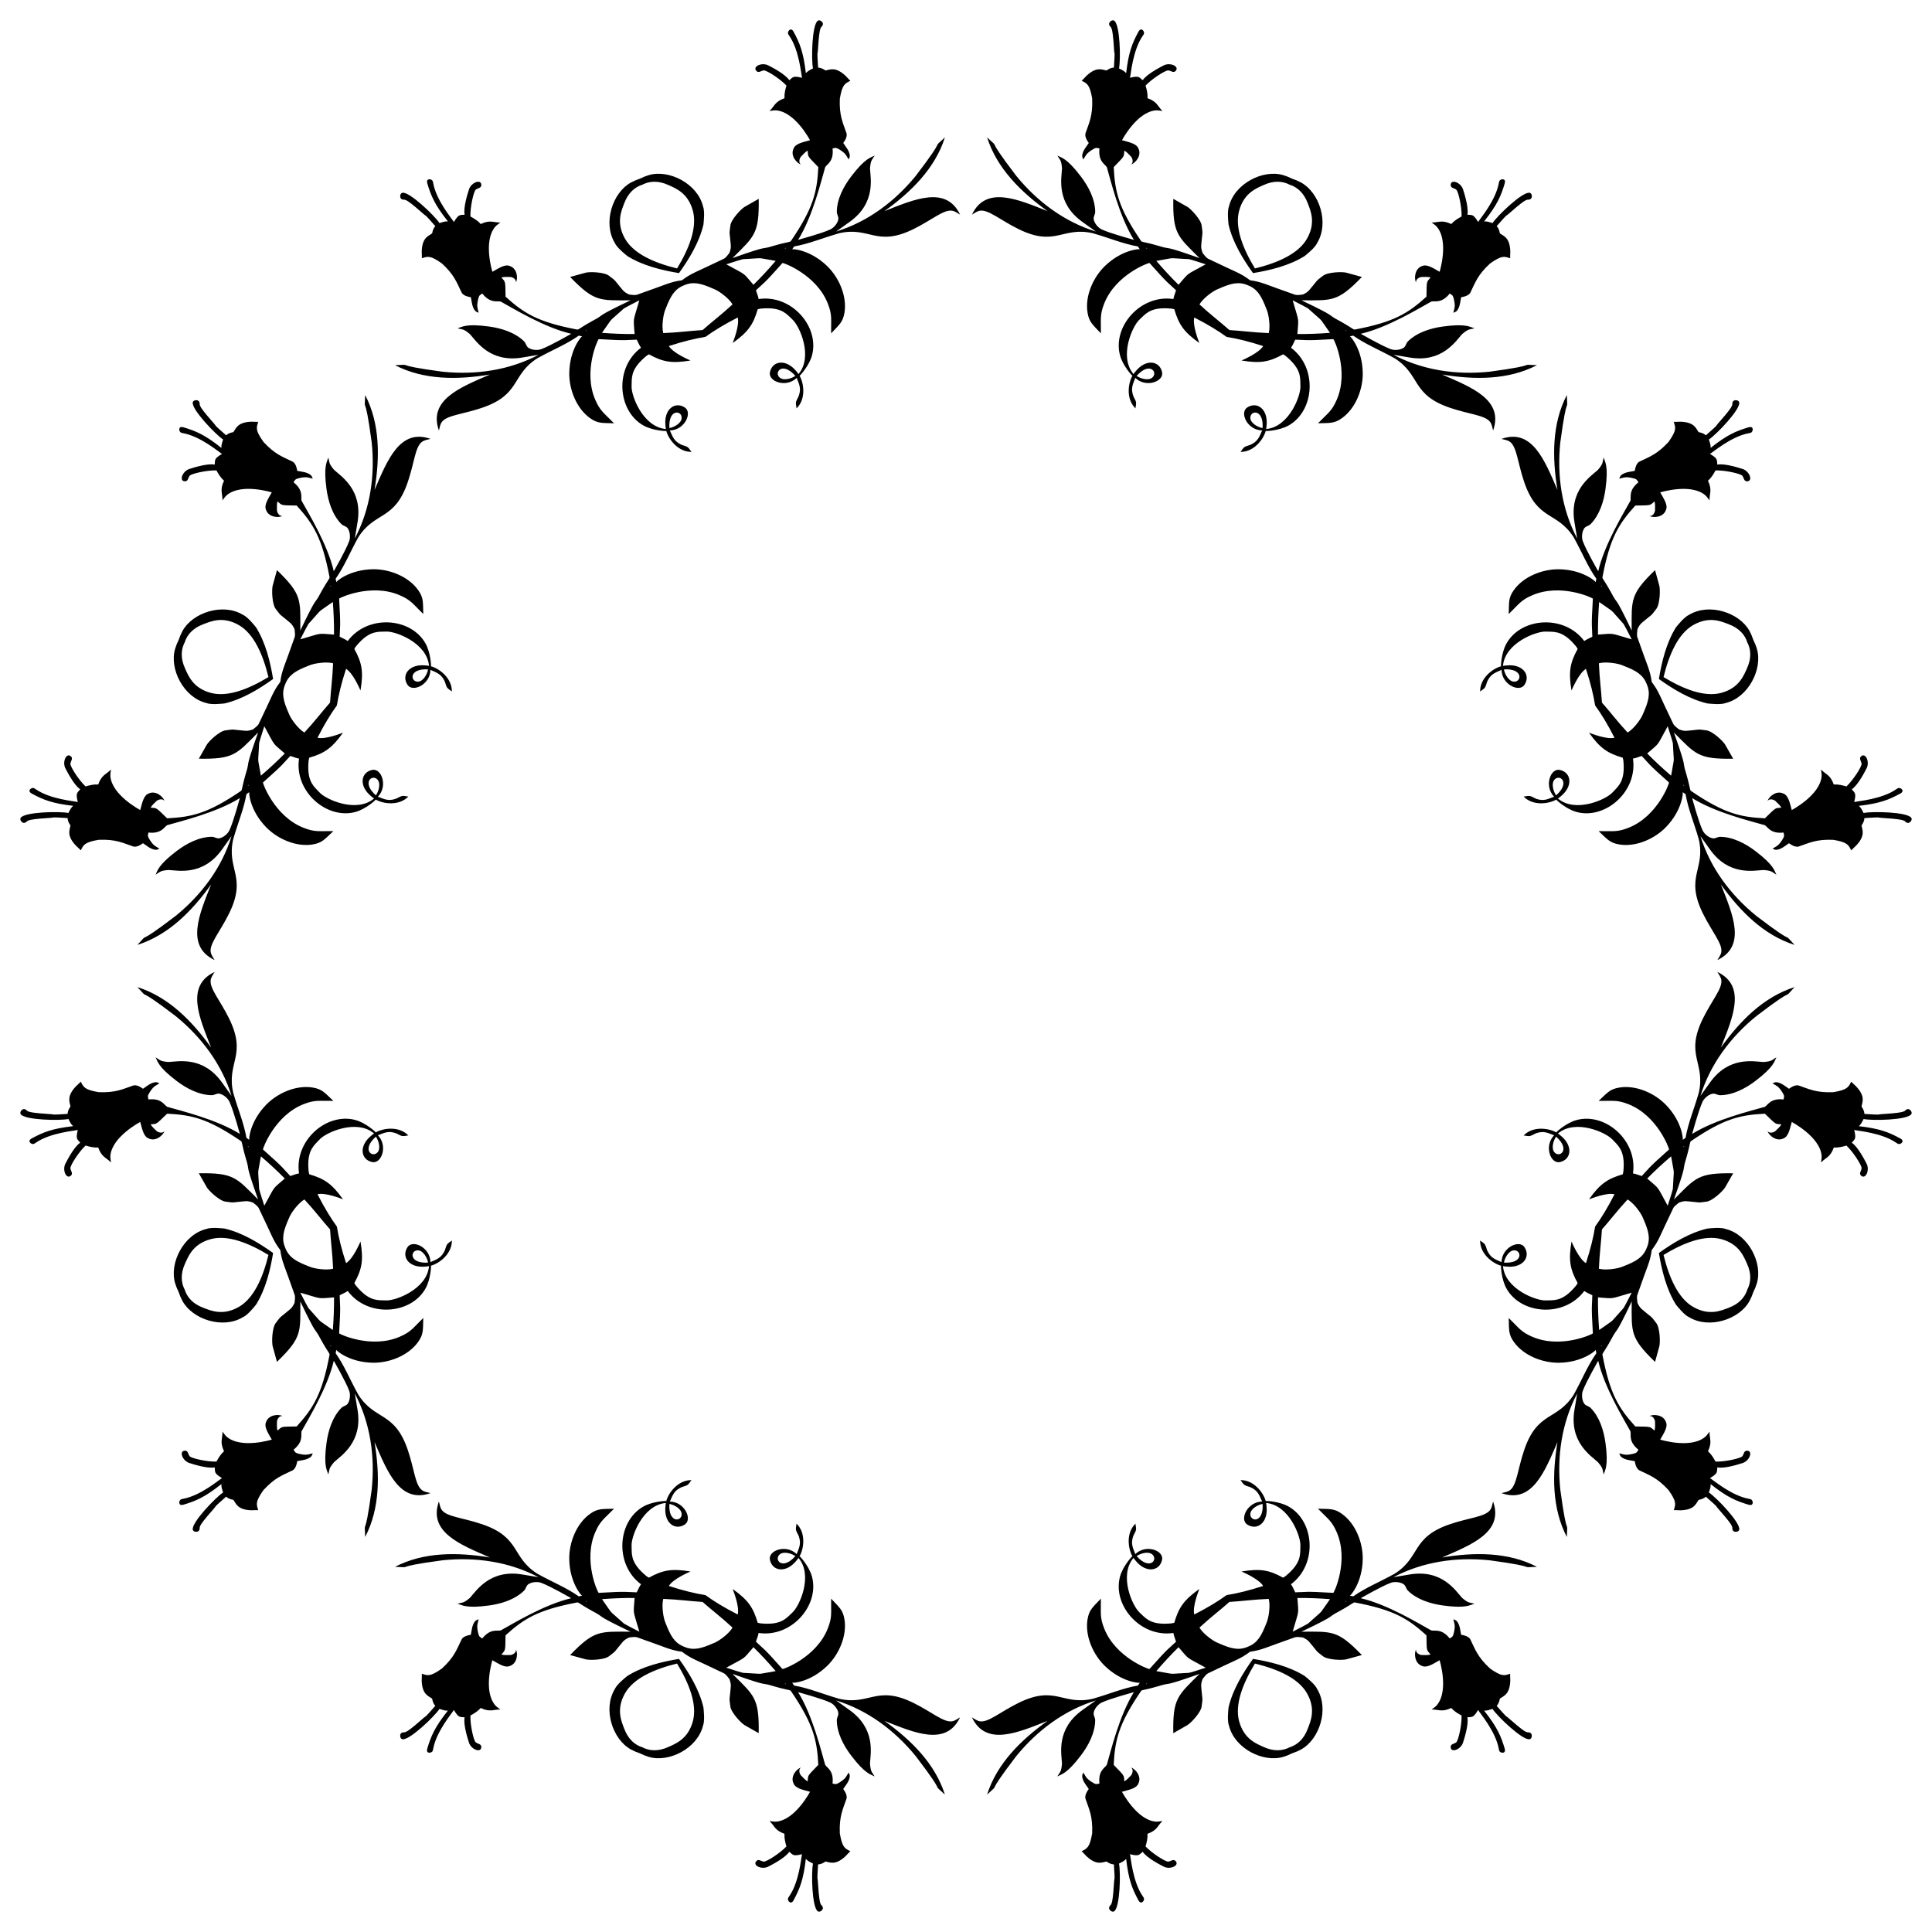 <?xml version="1.0" encoding="utf-8"?>

<!DOCTYPE svg PUBLIC "-//W3C//DTD SVG 1.1//EN" "http://www.w3.org/Graphics/SVG/1.1/DTD/svg11.dtd">
<svg version="1.1" id="Layer_1" xmlns="http://www.w3.org/2000/svg" xmlns:xlink="http://www.w3.org/1999/xlink" x="0px" y="0px"
	 viewBox="0 0 1634.373 1634.373" enable-background="new 0 0 1634.373 1634.373" xml:space="preserve">
<g>
	<g>
		<path d="M1349.383,596.743c5.221,7.193,10.567,15.918,16.396,27.356c-6.7,1.667-20.003-3.722-21.586-4.292
			c9.209,12.862,15.373,17.348,28.523,21.159c0.814,2.091,0.647,4.366,0.848,6.567c0.496,14.419-5.232,18.192-9.492,22.858
			c-5.388,5.979-31.274,17.659-46.141,5.123c0.083,0.07,1.932-1.486,2.127-1.642c11.089-8.837,9.2-20.564-0.619-22.568
			c-7.766-1.585-13.464,13.638-4.751,22.679c-5.898,2.282-8.954,3.851-15.043,1.784c-1.76-0.597-3.591-1.998-5.36-2.372
			c-1.763-0.373-3.589,0.339-5.372,0.438c7.744,8.027,21.019,6.366,27.644,2.569c-0.325,0.187,8.33,8.022,16.875,10.417
			c24.427,6.846,52.093-17.161,47.978-45.081c2.566-0.362,4.922-1.532,7.401-2.235c6.459,6.696,4.121,5.65,23.078,22.439
			c0.436,0.396-9.688,28.6-34.211,38.309c-9.815,3.886-13.049,2.684-25.305,2.84c7.352,6.872,9.367,9.928,17.477,11.276
			c14.025,2.331,29.812-4.709,39.418-14.615c13.861-14.295,14.669-29.311,14.193-29.629c0.814,0.542,1.625,1.11,2.436,1.667
			c2.219,12.71,7.023,23.705,11.19,38.176c5.878,25.73-11.965,31.495,3.521,62.858c7.554,15.298,16.357,25.112,15.569,32.224
			c-0.304,2.741-2.067,4.816-3.385,7.137c24.753-11.833,13.115-38.467,2.967-64.015c16.121,22.496,36.114,42.855,62.395,51.177
			c-12.432-13.451,4.919,3.958-32.369-24.525c-21.857-17.763-39.011-40.716-47.295-67.516c2.693,3.736,5.363,7.488,8.027,11.245
			c16.082,22.677,37.236,17.815,45.339,17.42c7.52,0.592,7.091,1.796,10.941,3.95c-1.917-3.406-1.858-7.836-17.822-19.97
			c-8.468-6.436-19.155-12.006-29.855-12.052c-2.082-0.009-3.96,1.559-6.057,1.298c-3.394-0.422-7.386-3.77-8.793-6.828
			c-3.585-7.791-8.648-26.838-8.785-27.215c19.93,12.42,50.028,19.575,61.483,22.911c2.542,1.477,4.793,7.461,15.752,6.231
			c0.191-0.009,0.545,2.384,0.536,2.638c-0.072,1.867-3.283,6.201-4.597,7.511c-1.522,1.519-3.458,2.325-5.217,3.51
			c1.091,0.441,2.204,1.062,3.43,0.927c4.114-0.452,7.228-3.368,10.54-5.55c0.736,0.478,5.233,4.048,8.666,2.608
			c8.502-2.911,14.528-6.098,28.814-5.491c12.05,2.029,12.859,4.355,15.137,8.887c-0.06-0.119,3.825-3.617,4.214-4.035
			c8.06-8.654,5.125-13.179,4.512-16.988c1.303-1.857,2.385-3.939,2.444-6.248c16.575-1.028,8.878-0.459,16.068-0.073
			c22.247,1.391,16.491,2.821,20.225,4.081c1.897,0.64,4.558-2.29,3.411-4.176c-3.114-5.122-33.328-5.673-40.4-4.138
			c-1.116-2.162-2.105-4.467-4.015-6.061c17.725-2.041,25.255-5.063,35.251-10.486c3.721-2.199,0.425-4.671-1.159-4.64
			c-0.893-0.085-1.602,0.556-2.317,0.989c-12.345,8.612-32.596,10.101-35.689,10.924c1.899-7.884,0.524-7.564-2.074-10.783
			c5.579-3.643,11.985-16.735,12.173-17.062c3.416-5.391-0.152-13.929-3.96-11.072c-2.704,2.03-0.019,4.226,0.107,6.585
			c0.126,2.382-7.062,13.75-12.85,19.144c-3.45-1.06-7.033-1.89-10.67-1.667c-3.038-8.304-6.415-8.183-10.831-12.645
			c0.198,1.755,0.682,3.713,0.551,5.491c-1.188,16.17-25.268,28.754-25.268,28.754c-1.875-6.853-2.988-12.439-7.22-13.985
			c-5.69-2.713-11.918,2.327-13.374,6.367c1.602-2.162,4.699-1.506,6.587-0.178c1.825,1.848,3.914,3.518,5.239,5.793
			c-5.652,0.441-4.18-0.432-13.993,9.02c-20.769-1.048-34.343-4.042-62.18-22.959c-1.503-0.753-0.545-1.519-4.34-14.7
			c-3.97-12.57,1.47-1.364-10.424-34.935c18.401,18.466,20.516,22.658,50.117,22.171c-2.238-3.945-4.502-7.875-6.725-11.823
			c-1.556-2.805-10.951-11.886-16.209-12.196c-2.071-0.178-4.123-0.704-6.214-0.619c-11.246,1.044-11.165,1.765-16.658-0.144
			c-1.905-1.594-4.247-2.976-5.202-5.378c-11.388-23.454-11.515-26.349-17.881-34.761c-1.447-10.45-3.404-12.586-11.936-37.223
			c-1.023-2.374-0.344-5.007-0.124-7.481c2.534-5.235,2.987-4.667,11.677-11.881c1.538-1.418,2.618-3.241,3.956-4.831
			c3.499-3.937,3.721-17.002,2.837-20.085c-1.219-4.364-2.398-8.743-3.605-13.116c-21.276,20.587-19.807,25.046-19.761,51.116
			c-15.327-32.149-11.25-20.378-17.332-32.074c-6.637-12.004-7.855-11.868-7.325-13.463c6.308-33.06,13.789-44.776,27.734-60.203
			c13.622-0.255,11.964,0.168,16.273-3.517c0.671,2.545,0.376,5.203,0.392,7.801c-0.396,2.274-2.122,4.927-4.783,4.532
			c3.886,1.826,11.853,0.986,13.959-4.955c1.899-4.086-1.263-8.822-4.783-14.994c0,0,25.925-8.13,38.199,2.465
			c1.35,1.165,2.392,2.892,3.493,4.273c-0.032-6.278,2.441-8.58-1.283-16.6c2.729-2.414,4.675-5.535,6.366-8.724
			c7.907-0.278,21.028,2.677,22.623,4.45c1.58,1.757,1.234,5.208,4.581,4.732c4.713-0.673,1.198-9.233-5.029-10.629
			c-0.364-0.099-14.151-4.826-20.672-3.457c-0.439-4.114,0.759-4.859-6.158-9.092c2.769-1.605,18.142-14.872,32.961-17.511
			c0.811-0.2,1.766-0.248,2.338-0.939c1.142-1.098,1.724-5.177-2.462-4.1c-10.903,3.234-18.365,6.421-32.341,17.511
			c0.224-2.478-0.707-4.807-1.446-7.125c6.086-3.916,27.061-25.669,25.641-31.493c-0.523-2.144-4.476-2.336-5.365-0.541
			c-1.75,3.532,3.332,0.473-11.416,17.187c-4.811,5.357,1.034,0.317-11.414,11.31c-1.674-1.59-3.912-2.298-6.146-2.689
			c-2.259-3.127-3.384-8.402-15.203-8.822c-0.571-0.02-5.792,0.253-5.833,0.127c1.593,4.816,2.666,7.033-4.42,16.988
			c-9.672,10.531-16.187,12.539-24.257,16.492c-3.446,1.41-4.102,7.114-4.284,7.972c-3.884,0.799-8.148,0.939-11.377,3.529
			c-0.963,0.771-1.311,1.998-1.77,3.081c2.082-0.406,4.021-1.204,6.171-1.207c1.856-0.002,7.191,0.792,8.562,2.061
			c0.186,0.172,1.627,2.115,1.486,2.244c-8.619,6.88-5.98,12.703-6.733,15.544c-5.741,10.459-21.964,36.801-27.274,59.676
			c-0.17-0.364-10.058-17.412-13.032-25.456c-1.167-3.157-0.712-8.347,1.389-11.045c1.298-1.667,3.735-1.887,5.2-3.365
			c7.533-7.598,11.152-19.093,12.589-29.632c2.708-19.868-0.466-22.959-1.519-26.723c-1.2,4.246-0.045,4.794-4.943,10.53
			c-6.009,5.45-24.405,16.971-19.742,44.378c0.772,4.54,1.537,9.081,2.275,13.627c-13.093-24.807-17.194-53.167-14.298-81.183
			c6.226-46.506,6.267-21.928,5.547-40.23c-12.699,24.469-12.44,53.002-7.932,80.308c-10.889-25.24-21.493-52.303-47.363-43.167
			c2.574,0.709,5.287,0.93,7.44,2.653c5.586,4.471,6.3,17.636,11.776,33.795c11.227,33.127,27.919,24.587,41.957,46.937
			c7.286,13.179,11.664,24.351,19.082,34.907c-0.18,0.967-0.352,1.942-0.544,2.901c0.112-0.562-11.078-10.608-30.987-10.915
			c-13.797-0.213-29.938,5.973-38.207,17.538c-4.781,6.688-4.045,10.273-4.384,20.331c8.776-8.555,10.213-11.692,19.901-15.885
			c24.206-10.475,51.307,2.31,51.279,2.898c-1.533,25.276-0.619,22.884-0.452,32.186c-2.25,1.255-4.743,2.094-6.813,3.653
			c-16.833-22.652-53.372-20.065-65.803,2.049c-4.349,7.736-4.929,19.397-4.567,19.298c-7.37,2-17.931,10.212-17.731,21.364
			c1.331-1.191,3.125-1.978,4.108-3.488c0.986-1.515,1.291-3.801,2.113-5.468c2.844-5.767,6.114-6.819,11.899-9.375
			c0.232,12.554,15.025,19.29,19.396,12.677c5.526-8.361-1.431-17.988-15.521-16.396c-0.248,0.028-2.656,0.235-2.665,0.343
			c1.649-19.377,28.212-29.422,36.249-29.004c6.312,0.287,13.03-1.095,22.875,9.451c1.415,1.698,3.141,3.189,4.044,5.243
			c-6.604,11.994-7.79,19.523-5.207,35.131c0.716-1.522,6.313-14.74,12.228-18.299
			C1345.599,578.016,1347.988,587.966,1349.383,596.743z M1349.383,1037.629c-1.394,8.778-3.783,18.728-7.749,30.937
			c-5.916-3.559-11.512-16.776-12.228-18.299c-2.583,15.607-1.397,23.137,5.207,35.131c-0.903,2.054-2.629,3.545-4.044,5.243
			c-9.845,10.546-16.563,9.164-22.875,9.451c-8.038,0.418-34.601-9.628-36.249-29.004c0.009,0.108,2.417,0.315,2.665,0.343
			c14.09,1.592,21.047-8.035,15.521-16.396c-4.371-6.613-19.164,0.123-19.396,12.677c-5.784-2.557-9.055-3.609-11.899-9.375
			c-0.822-1.667-1.126-3.952-2.113-5.468c-0.983-1.51-2.777-2.298-4.108-3.488c-0.2,11.151,10.361,19.364,17.731,21.364
			c-0.362-0.098,0.218,11.563,4.567,19.298c12.431,22.114,48.97,24.701,65.803,2.049c2.07,1.558,4.564,2.398,6.813,3.652
			c-0.168,9.302-1.081,6.91,0.452,32.186c0.028,0.588-27.073,13.373-51.279,2.898c-9.688-4.193-11.125-7.33-19.901-15.885
			c0.339,10.058-0.397,13.644,4.384,20.331c8.269,11.566,24.41,17.751,38.207,17.538c19.909-0.307,31.099-10.353,30.987-10.915
			c0.192,0.959,0.364,1.934,0.544,2.901c-7.418,10.556-11.796,21.728-19.082,34.907c-14.038,22.35-30.73,13.81-41.957,46.937
			c-5.476,16.159-6.19,29.323-11.776,33.795c-2.153,1.724-4.866,1.944-7.44,2.653c25.87,9.135,36.474-17.927,47.363-43.167
			c-4.508,27.306-4.766,55.839,7.932,80.308c0.72-18.302,0.68,6.276-5.547-40.23c-2.896-28.016,1.206-56.376,14.298-81.183
			c-0.738,4.546-1.502,9.087-2.275,13.627c-4.663,27.407,13.733,38.927,19.742,44.378c4.899,5.736,3.744,6.284,4.943,10.53
			c1.053-3.764,4.228-6.855,1.519-26.723c-1.437-10.539-5.055-22.034-12.589-29.632c-1.466-1.478-3.902-1.698-5.2-3.365
			c-2.101-2.699-2.557-7.889-1.389-11.045c2.974-8.044,12.862-25.092,13.032-25.456c5.311,22.875,21.533,49.217,27.274,59.676
			c0.753,2.842-1.886,8.665,6.733,15.544c0.141,0.129-1.3,2.072-1.486,2.244c-1.371,1.269-6.706,2.063-8.562,2.061
			c-2.15-0.003-4.089-0.801-6.171-1.207c0.46,1.083,0.807,2.31,1.77,3.081c3.229,2.589,7.493,2.729,11.377,3.529
			c0.182,0.858,0.838,6.562,4.284,7.972c8.07,3.953,14.585,5.961,24.257,16.492c7.086,9.955,6.013,12.172,4.42,16.988
			c0.042-0.126,5.262,0.147,5.833,0.127c11.818-0.42,12.943-5.695,15.203-8.822c2.234-0.392,4.472-1.099,6.146-2.689
			c12.448,10.993,6.603,5.953,11.414,11.31c14.747,16.714,9.666,13.656,11.416,17.187c0.889,1.794,4.842,1.603,5.365-0.541
			c1.42-5.824-19.555-27.577-25.641-31.493c0.739-2.318,1.67-4.647,1.446-7.125c13.976,11.09,21.438,14.278,32.341,17.511
			c4.186,1.076,3.604-3.002,2.462-4.1c-0.571-0.692-1.526-0.74-2.338-0.939c-14.819-2.64-30.192-15.907-32.961-17.511
			c6.917-4.232,5.719-4.978,6.158-9.091c6.521,1.369,20.308-3.358,20.672-3.457c6.228-1.396,9.742-9.957,5.029-10.629
			c-3.347-0.476-3.002,2.975-4.581,4.732c-1.595,1.774-14.717,4.729-22.623,4.45c-1.69-3.189-3.636-6.31-6.366-8.724
			c3.724-8.02,1.25-10.323,1.283-16.6c-1.101,1.381-2.143,3.108-3.493,4.273c-12.274,10.594-38.199,2.465-38.199,2.465
			c3.52-6.171,6.682-10.908,4.783-14.994c-2.106-5.942-10.073-6.781-13.959-4.955c2.661-0.396,4.388,2.258,4.783,4.532
			c-0.016,2.598,0.28,5.255-0.392,7.801c-4.308-3.685-2.65-3.262-16.273-3.516c-13.944-15.427-21.426-27.142-27.734-60.203
			c-0.53-1.595,0.688-1.46,7.325-13.463c6.081-11.695,2.004,0.075,17.332-32.074c-0.046,26.069-1.515,30.529,19.761,51.115
			c1.207-4.372,2.386-8.752,3.605-13.116c0.884-3.083,0.661-16.148-2.837-20.085c-1.339-1.59-2.418-3.413-3.956-4.831
			c-8.69-7.214-9.143-6.646-11.677-11.881c-0.22-2.474-0.899-5.107,0.124-7.481c8.532-24.637,10.489-26.773,11.936-37.223
			c6.366-8.412,6.493-11.307,17.881-34.761c0.955-2.402,3.298-3.784,5.202-5.378c5.493-1.91,5.412-1.188,16.658-0.144
			c2.091,0.085,4.143-0.441,6.214-0.619c5.258-0.31,14.653-9.391,16.209-12.196c2.224-3.948,4.487-7.878,6.725-11.823
			c-29.602-0.487-31.716,3.705-50.117,22.171c11.895-33.57,6.454-22.365,10.424-34.935c3.795-13.181,2.838-13.946,4.34-14.7
			c27.838-18.917,41.412-21.911,62.18-22.959c9.813,9.452,8.341,8.579,13.993,9.02c-1.325,2.274-3.413,3.945-5.239,5.793
			c-1.887,1.328-4.985,1.984-6.587-0.178c1.457,4.039,7.684,9.079,13.374,6.367c4.232-1.546,5.345-7.132,7.22-13.985
			c0,0,24.081,12.583,25.268,28.754c0.131,1.779-0.353,3.736-0.551,5.491c4.416-4.462,7.793-4.341,10.831-12.645
			c3.637,0.223,7.219-0.608,10.67-1.667c5.788,5.394,12.977,16.762,12.85,19.144c-0.125,2.359-2.81,4.555-0.107,6.585
			c3.808,2.857,7.376-5.682,3.96-11.072c-0.188-0.327-6.594-13.419-12.173-17.062c2.598-3.219,3.973-2.9,2.074-10.783
			c3.093,0.824,23.344,2.313,35.689,10.924c0.715,0.432,1.424,1.074,2.317,0.989c1.584,0.031,4.879-2.441,1.159-4.64
			c-9.996-5.423-17.526-8.446-35.251-10.486c1.91-1.594,2.899-3.899,4.015-6.061c7.072,1.535,37.286,0.984,40.4-4.138
			c1.147-1.886-1.514-4.816-3.411-4.176c-3.735,1.26,2.021,2.69-20.225,4.081c-7.19,0.386,0.507,0.955-16.068-0.073
			c-0.059-2.309-1.142-4.391-2.444-6.248c0.614-3.809,3.548-8.334-4.512-16.988c-0.39-0.418-4.274-3.916-4.214-4.035
			c-2.279,4.532-3.088,6.858-15.137,8.887c-14.286,0.607-20.312-2.579-28.814-5.49c-3.434-1.44-7.931,2.13-8.666,2.608
			c-3.312-2.181-6.426-5.098-10.54-5.55c-1.226-0.136-2.34,0.486-3.43,0.927c1.759,1.185,3.695,1.992,5.217,3.511
			c1.314,1.31,4.525,5.645,4.597,7.511c0.01,0.253-0.345,2.646-0.536,2.638c-10.959-1.23-13.21,4.754-15.752,6.231
			c-11.455,3.336-41.553,10.491-61.483,22.911c0.137-0.377,5.2-19.424,8.785-27.215c1.407-3.057,5.399-6.405,8.793-6.828
			c2.097-0.261,3.975,1.307,6.057,1.298c10.7-0.046,21.386-5.615,29.855-12.052c15.964-12.133,15.905-16.563,17.822-19.97
			c-3.851,2.154-3.422,3.358-10.941,3.95c-8.103-0.395-29.257-5.256-45.339,17.42c-2.664,3.757-5.335,7.508-8.027,11.244
			c8.283-26.799,25.437-49.753,47.295-67.516c37.287-28.482,19.937-11.074,32.369-24.525c-26.281,8.323-46.275,28.682-62.395,51.177
			c10.148-25.547,21.786-52.182-2.967-64.015c1.318,2.322,3.081,4.396,3.385,7.137c0.788,7.112-8.016,16.926-15.569,32.224
			c-15.486,31.363,2.356,37.128-3.521,62.858c-4.167,14.471-8.971,25.466-11.19,38.176c-0.811,0.557-1.622,1.125-2.436,1.667
			c0.477-0.318-0.332-15.335-14.193-29.629c-9.606-9.906-25.393-16.946-39.418-14.615c-8.109,1.348-10.124,4.404-17.477,11.276
			c12.255,0.156,15.489-1.046,25.305,2.84c24.523,9.709,34.647,37.913,34.211,38.309c-18.957,16.789-16.619,15.744-23.078,22.439
			c-2.478-0.703-4.835-1.873-7.401-2.235c4.115-27.92-23.552-51.927-47.978-45.081c-8.545,2.395-17.201,10.23-16.875,10.417
			c-6.625-3.797-19.9-5.458-27.644,2.569c1.783,0.099,3.608,0.811,5.372,0.438c1.769-0.374,3.6-1.775,5.36-2.372
			c6.089-2.067,9.145-0.498,15.043,1.784c-8.713,9.041-3.016,24.264,4.751,22.679c9.819-2.004,11.708-13.731,0.619-22.568
			c-0.195-0.156-2.045-1.712-2.127-1.642c14.867-12.535,40.754-0.856,46.141,5.123c4.26,4.666,9.988,8.439,9.492,22.858
			c-0.201,2.201-0.034,4.476-0.848,6.567c-13.15,3.811-19.314,8.297-28.523,21.159c1.583-0.57,14.886-5.959,21.586-4.292
			C1359.95,1021.711,1354.603,1030.437,1349.383,1037.629z M1037.629,1349.383c-7.193,5.221-15.918,10.567-27.356,16.396
			c-1.667-6.7,3.722-20.003,4.292-21.586c-12.863,9.209-17.348,15.373-21.159,28.523c-2.091,0.814-4.366,0.647-6.567,0.848
			c-14.419,0.496-18.192-5.232-22.858-9.492c-5.979-5.388-17.659-31.274-5.123-46.141c-0.07,0.083,1.486,1.932,1.642,2.127
			c8.837,11.089,20.564,9.2,22.568-0.619c1.585-7.766-13.638-13.464-22.679-4.751c-2.283-5.898-3.851-8.954-1.784-15.043
			c0.597-1.76,1.998-3.591,2.372-5.36c0.373-1.763-0.339-3.589-0.438-5.372c-8.027,7.744-6.366,21.019-2.569,27.644
			c-0.187-0.325-8.022,8.33-10.417,16.875c-6.846,24.427,17.161,52.093,45.081,47.978c0.362,2.566,1.532,4.922,2.235,7.401
			c-6.696,6.459-5.65,4.121-22.439,23.078c-0.396,0.436-28.6-9.688-38.309-34.211c-3.886-9.815-2.684-13.049-2.84-25.305
			c-6.872,7.352-9.928,9.367-11.276,17.477c-2.331,14.025,4.709,29.812,14.615,39.418c14.295,13.861,29.311,14.669,29.629,14.193
			c-0.543,0.814-1.111,1.625-1.667,2.436c-12.71,2.219-23.705,7.023-38.176,11.19c-25.73,5.878-31.495-11.965-62.858,3.521
			c-15.298,7.554-25.112,16.357-32.224,15.569c-2.741-0.304-4.816-2.067-7.137-3.385c11.833,24.753,38.467,13.115,64.015,2.967
			c-22.496,16.121-42.855,36.114-51.177,62.395c13.451-12.432-3.958,4.919,24.525-32.369c17.763-21.857,40.716-39.011,67.516-47.295
			c-3.736,2.693-7.488,5.363-11.244,8.027c-22.677,16.082-17.816,37.236-17.42,45.339c-0.592,7.52-1.796,7.091-3.95,10.941
			c3.406-1.917,7.836-1.858,19.97-17.822c6.436-8.468,12.006-19.155,12.052-29.855c0.009-2.082-1.558-3.96-1.298-6.057
			c0.422-3.394,3.77-7.386,6.828-8.793c7.791-3.585,26.838-8.648,27.215-8.785c-12.42,19.93-19.575,50.028-22.911,61.483
			c-1.477,2.542-7.461,4.793-6.231,15.752c0.009,0.191-2.384,0.545-2.638,0.536c-1.867-0.072-6.201-3.283-7.511-4.597
			c-1.519-1.522-2.325-3.458-3.511-5.217c-0.441,1.091-1.062,2.204-0.927,3.43c0.452,4.114,3.368,7.228,5.55,10.54
			c-0.478,0.736-4.048,5.233-2.608,8.666c2.911,8.502,6.098,14.528,5.49,28.814c-2.029,12.05-4.355,12.859-8.887,15.137
			c0.119-0.06,3.617,3.825,4.035,4.214c8.654,8.06,13.179,5.125,16.988,4.512c1.857,1.303,3.939,2.385,6.248,2.444
			c1.028,16.575,0.459,8.878,0.073,16.068c-1.391,22.247-2.821,16.491-4.081,20.225c-0.64,1.897,2.29,4.558,4.176,3.411
			c5.122-3.114,5.672-33.328,4.138-40.4c2.162-1.116,4.467-2.105,6.061-4.015c2.041,17.725,5.063,25.255,10.486,35.251
			c2.199,3.721,4.671,0.425,4.64-1.159c0.085-0.893-0.556-1.602-0.989-2.317c-8.612-12.345-10.101-32.596-10.924-35.689
			c7.884,1.899,7.564,0.524,10.783-2.074c3.643,5.579,16.735,11.985,17.062,12.173c5.391,3.416,13.929-0.152,11.072-3.96
			c-2.03-2.704-4.226-0.019-6.585,0.107c-2.382,0.126-13.75-7.062-19.144-12.85c1.06-3.45,1.89-7.033,1.667-10.67
			c8.304-3.038,8.183-6.415,12.645-10.831c-1.755,0.198-3.713,0.682-5.491,0.551c-16.17-1.188-28.754-25.268-28.754-25.268
			c6.853-1.875,12.439-2.988,13.985-7.22c2.713-5.69-2.327-11.918-6.367-13.374c2.162,1.602,1.506,4.699,0.178,6.587
			c-1.848,1.825-3.518,3.914-5.793,5.239c-0.441-5.652,0.432-4.18-9.02-13.993c1.048-20.769,4.042-34.343,22.959-62.18
			c0.753-1.503,1.519-0.545,14.7-4.34c12.57-3.97,1.364,1.47,34.935-10.424c-18.466,18.401-22.658,20.516-22.171,50.117
			c3.945-2.238,7.875-4.502,11.823-6.725c2.805-1.556,11.886-10.951,12.196-16.209c0.178-2.071,0.704-4.123,0.619-6.214
			c-1.044-11.246-1.765-11.165,0.144-16.658c1.594-1.905,2.976-4.247,5.378-5.202c23.454-11.388,26.349-11.515,34.761-17.881
			c10.45-1.447,12.586-3.404,37.223-11.936c2.374-1.023,5.007-0.344,7.481-0.124c5.235,2.534,4.667,2.987,11.881,11.677
			c1.418,1.538,3.241,2.618,4.831,3.956c3.937,3.499,17.002,3.721,20.085,2.837c4.364-1.219,8.744-2.398,13.116-3.605
			c-20.587-21.276-25.046-19.807-51.115-19.761c32.149-15.327,20.378-11.25,32.074-17.332c12.004-6.637,11.868-7.855,13.463-7.325
			c33.06,6.308,44.776,13.789,60.203,27.734c0.255,13.622-0.168,11.964,3.516,16.273c-2.545,0.671-5.203,0.376-7.801,0.392
			c-2.274-0.396-4.927-2.122-4.532-4.783c-1.826,3.886-0.986,11.853,4.955,13.959c4.086,1.899,8.823-1.263,14.994-4.783
			c0,0,8.13,25.925-2.465,38.199c-1.165,1.35-2.891,2.392-4.273,3.493c6.278-0.032,8.58,2.441,16.6-1.283
			c2.414,2.729,5.535,4.675,8.724,6.366c0.278,7.907-2.677,21.028-4.45,22.623c-1.757,1.58-5.208,1.234-4.732,4.581
			c0.673,4.713,9.233,1.198,10.629-5.029c0.099-0.364,4.826-14.151,3.457-20.672c4.114-0.439,4.859,0.759,9.091-6.158
			c1.605,2.769,14.872,18.142,17.511,32.961c0.2,0.811,0.248,1.766,0.939,2.338c1.098,1.142,5.177,1.724,4.1-2.462
			c-3.234-10.903-6.421-18.365-17.511-32.341c2.478,0.224,4.807-0.707,7.125-1.446c3.916,6.086,25.669,27.061,31.493,25.641
			c2.144-0.523,2.336-4.476,0.541-5.365c-3.532-1.75-0.473,3.332-17.187-11.416c-5.357-4.811-0.317,1.034-11.31-11.414
			c1.59-1.674,2.298-3.912,2.689-6.146c3.127-2.259,8.402-3.384,8.822-15.203c0.02-0.571-0.253-5.792-0.127-5.833
			c-4.816,1.593-7.033,2.666-16.988-4.42c-10.531-9.672-12.539-16.187-16.492-24.257c-1.41-3.446-7.114-4.102-7.972-4.284
			c-0.799-3.884-0.939-8.148-3.529-11.377c-0.771-0.963-1.998-1.311-3.081-1.77c0.406,2.082,1.204,4.021,1.207,6.171
			c0.002,1.856-0.792,7.191-2.061,8.562c-0.172,0.186-2.115,1.627-2.244,1.486c-6.88-8.619-12.703-5.98-15.544-6.733
			c-10.459-5.741-36.801-21.964-59.676-27.274c0.364-0.17,17.412-10.058,25.456-13.032c3.157-1.167,8.347-0.712,11.045,1.389
			c1.667,1.298,1.887,3.735,3.365,5.2c7.598,7.533,19.093,11.152,29.632,12.589c19.868,2.708,22.959-0.466,26.723-1.519
			c-4.246-1.2-4.794-0.045-10.53-4.943c-5.45-6.009-16.971-24.405-44.378-19.742c-4.54,0.772-9.081,1.537-13.627,2.275
			c24.807-13.093,53.167-17.194,81.183-14.298c46.506,6.226,21.928,6.267,40.23,5.547c-24.469-12.699-53.002-12.44-80.308-7.932
			c25.24-10.889,52.303-21.493,43.167-47.363c-0.709,2.574-0.93,5.287-2.653,7.44c-4.471,5.586-17.636,6.3-33.795,11.776
			c-33.127,11.227-24.587,27.919-46.937,41.957c-13.179,7.286-24.351,11.664-34.907,19.082c-0.967-0.18-1.942-0.352-2.901-0.544
			c0.562,0.112,10.608-11.078,10.915-30.987c0.213-13.797-5.973-29.938-17.538-38.207c-6.688-4.781-10.273-4.045-20.331-4.384
			c8.555,8.776,11.692,10.213,15.885,19.901c10.475,24.206-2.31,51.307-2.898,51.279c-25.276-1.533-22.884-0.619-32.186-0.452
			c-1.255-2.25-2.094-4.743-3.652-6.813c22.652-16.833,20.065-53.372-2.049-65.803c-7.736-4.349-19.397-4.929-19.298-4.567
			c-2-7.37-10.212-17.931-21.364-17.731c1.191,1.331,1.978,3.125,3.488,4.108c1.515,0.986,3.801,1.291,5.468,2.113
			c5.767,2.844,6.819,6.114,9.375,11.899c-12.554,0.232-19.29,15.025-12.677,19.396c8.361,5.526,17.988-1.431,16.396-15.521
			c-0.028-0.248-0.235-2.656-0.343-2.665c19.376,1.649,29.422,28.212,29.004,36.249c-0.287,6.312,1.095,13.03-9.451,22.875
			c-1.698,1.415-3.189,3.141-5.243,4.044c-11.994-6.604-19.523-7.79-35.131-5.207c1.522,0.716,14.74,6.313,18.299,12.228
			C1056.357,1345.599,1046.407,1347.988,1037.629,1349.383z M596.743,1349.383c-8.778-1.394-18.728-3.783-30.937-7.749
			c3.559-5.916,16.776-11.512,18.299-12.228c-15.607-2.583-23.137-1.397-35.131,5.207c-2.054-0.903-3.545-2.629-5.243-4.044
			c-10.546-9.845-9.164-16.563-9.451-22.875c-0.418-8.038,9.628-34.601,29.004-36.249c-0.108,0.009-0.315,2.417-0.343,2.665
			c-1.592,14.09,8.035,21.047,16.396,15.521c6.613-4.371-0.123-19.164-12.677-19.396c2.557-5.784,3.609-9.055,9.375-11.899
			c1.667-0.822,3.952-1.126,5.468-2.113c1.51-0.983,2.298-2.777,3.488-4.108c-11.151-0.2-19.364,10.361-21.364,17.731
			c0.098-0.362-11.563,0.218-19.298,4.567c-22.114,12.431-24.701,48.97-2.049,65.803c-1.558,2.07-2.398,4.564-3.653,6.813
			c-9.302-0.168-6.909-1.081-32.186,0.452c-0.588,0.028-13.373-27.073-2.898-51.279c4.193-9.688,7.33-11.125,15.885-19.901
			c-10.058,0.339-13.644-0.397-20.331,4.384c-11.566,8.269-17.751,24.41-17.538,38.207c0.307,19.909,10.353,31.099,10.915,30.987
			c-0.959,0.192-1.934,0.364-2.901,0.544c-10.556-7.418-21.728-11.796-34.907-19.082c-22.35-14.038-13.81-30.73-46.937-41.957
			c-16.159-5.476-29.323-6.19-33.795-11.776c-1.724-2.153-1.944-4.866-2.653-7.44c-9.136,25.87,17.927,36.474,43.167,47.363
			c-27.306-4.508-55.839-4.766-80.308,7.932c18.302,0.72-6.276,0.68,40.23-5.547c28.016-2.896,56.376,1.206,81.183,14.298
			c-4.546-0.738-9.087-1.502-13.627-2.275c-27.407-4.663-38.927,13.733-44.378,19.742c-5.736,4.899-6.284,3.744-10.53,4.943
			c3.764,1.053,6.855,4.228,26.723,1.519c10.539-1.437,22.034-5.055,29.632-12.589c1.478-1.466,1.698-3.902,3.365-5.2
			c2.699-2.101,7.889-2.557,11.045-1.389c8.044,2.974,25.092,12.862,25.456,13.032c-22.875,5.311-49.217,21.533-59.676,27.274
			c-2.842,0.753-8.665-1.886-15.544,6.733c-0.129,0.141-2.072-1.3-2.244-1.486c-1.269-1.371-2.063-6.706-2.061-8.562
			c0.003-2.15,0.801-4.089,1.207-6.171c-1.083,0.46-2.31,0.807-3.081,1.77c-2.589,3.229-2.729,7.493-3.529,11.377
			c-0.858,0.182-6.562,0.838-7.972,4.284c-3.953,8.07-5.961,14.585-16.492,24.257c-9.955,7.086-12.172,6.013-16.988,4.42
			c0.126,0.042-0.147,5.262-0.127,5.833c0.42,11.818,5.695,12.943,8.822,15.203c0.392,2.234,1.099,4.472,2.689,6.146
			c-10.993,12.448-5.953,6.603-11.31,11.414c-16.714,14.747-13.656,9.666-17.187,11.416c-1.794,0.889-1.603,4.842,0.541,5.365
			c5.824,1.42,27.577-19.555,31.493-25.641c2.318,0.739,4.647,1.67,7.125,1.446c-11.09,13.976-14.278,21.438-17.511,32.341
			c-1.076,4.186,3.002,3.604,4.1,2.462c0.692-0.571,0.74-1.526,0.939-2.338c2.64-14.819,15.907-30.192,17.511-32.961
			c4.232,6.917,4.978,5.719,9.092,6.158c-1.369,6.521,3.358,20.308,3.457,20.672c1.396,6.228,9.957,9.742,10.629,5.029
			c0.476-3.347-2.975-3.002-4.732-4.581c-1.774-1.595-4.729-14.717-4.45-22.623c3.189-1.69,6.31-3.636,8.724-6.366
			c8.02,3.724,10.322,1.25,16.6,1.283c-1.381-1.101-3.108-2.143-4.273-3.493c-10.594-12.274-2.465-38.199-2.465-38.199
			c6.171,3.52,10.908,6.682,14.994,4.783c5.942-2.106,6.781-10.073,4.955-13.959c0.396,2.661-2.258,4.388-4.532,4.783
			c-2.598-0.016-5.255,0.28-7.801-0.392c3.685-4.308,3.262-2.65,3.517-16.273c15.427-13.944,27.142-21.426,60.203-27.734
			c1.595-0.53,1.46,0.688,13.463,7.325c11.695,6.081-0.075,2.004,32.074,17.332c-26.069-0.046-30.529-1.515-51.116,19.761
			c4.372,1.207,8.752,2.386,13.116,3.605c3.083,0.884,16.148,0.661,20.085-2.837c1.591-1.339,3.413-2.418,4.831-3.956
			c7.214-8.69,6.646-9.143,11.881-11.677c2.474-0.22,5.107-0.899,7.481,0.124c24.637,8.532,26.773,10.489,37.223,11.936
			c8.412,6.366,11.307,6.493,34.761,17.881c2.402,0.955,3.784,3.298,5.378,5.202c1.91,5.493,1.188,5.412,0.144,16.658
			c-0.085,2.091,0.441,4.143,0.619,6.214c0.31,5.258,9.391,14.653,12.196,16.209c3.948,2.224,7.878,4.487,11.823,6.725
			c0.488-29.602-3.705-31.716-22.171-50.117c33.57,11.895,22.365,6.454,34.935,10.424c13.181,3.795,13.946,2.838,14.7,4.34
			c18.917,27.838,21.911,41.412,22.959,62.18c-9.452,9.813-8.579,8.341-9.02,13.993c-2.274-1.325-3.945-3.413-5.793-5.239
			c-1.328-1.887-1.984-4.985,0.178-6.587c-4.039,1.457-9.079,7.684-6.367,13.374c1.546,4.232,7.132,5.345,13.985,7.22
			c0,0-12.583,24.081-28.754,25.268c-1.779,0.131-3.736-0.353-5.491-0.551c4.462,4.416,4.341,7.793,12.645,10.831
			c-0.223,3.637,0.608,7.219,1.667,10.67c-5.394,5.788-16.762,12.977-19.144,12.85c-2.359-0.125-4.555-2.81-6.585-0.107
			c-2.857,3.808,5.682,7.376,11.072,3.96c0.327-0.188,13.419-6.594,17.062-12.173c3.219,2.598,2.9,3.973,10.783,2.074
			c-0.823,3.093-2.313,23.344-10.924,35.689c-0.432,0.715-1.074,1.424-0.989,2.317c-0.031,1.584,2.441,4.879,4.64,1.159
			c5.423-9.996,8.446-17.526,10.486-35.251c1.594,1.91,3.899,2.899,6.061,4.015c-1.535,7.072-0.984,37.286,4.138,40.4
			c1.886,1.147,4.816-1.514,4.176-3.411c-1.26-3.735-2.69,2.021-4.081-20.225c-0.386-7.19-0.955,0.507,0.073-16.068
			c2.309-0.059,4.391-1.142,6.248-2.444c3.809,0.614,8.334,3.548,16.988-4.512c0.418-0.39,3.916-4.274,4.035-4.214
			c-4.532-2.279-6.858-3.088-8.887-15.137c-0.607-14.286,2.579-20.312,5.491-28.814c1.44-3.434-2.13-7.931-2.608-8.666
			c2.181-3.312,5.098-6.426,5.55-10.54c0.136-1.226-0.486-2.34-0.927-3.43c-1.185,1.759-1.992,3.695-3.51,5.217
			c-1.31,1.314-5.645,4.525-7.511,4.597c-0.253,0.01-2.646-0.345-2.638-0.536c1.23-10.959-4.754-13.21-6.231-15.752
			c-3.336-11.455-10.491-41.553-22.911-61.483c0.377,0.137,19.424,5.2,27.215,8.785c3.057,1.407,6.405,5.399,6.828,8.793
			c0.261,2.097-1.307,3.975-1.298,6.057c0.046,10.7,5.615,21.386,12.052,29.855c12.133,15.964,16.563,15.905,19.97,17.822
			c-2.154-3.851-3.358-3.422-3.95-10.941c0.395-8.103,5.256-29.257-17.42-45.339c-3.757-2.664-7.508-5.335-11.245-8.027
			c26.799,8.283,49.753,25.437,67.516,47.295c28.482,37.287,11.074,19.937,24.525,32.369c-8.323-26.281-28.682-46.275-51.177-62.395
			c25.547,10.148,52.182,21.786,64.015-2.967c-2.322,1.318-4.396,3.081-7.137,3.385c-7.112,0.788-16.926-8.016-32.224-15.569
			c-31.363-15.486-37.128,2.356-62.858-3.521c-14.471-4.167-25.466-8.971-38.176-11.19c-0.557-0.811-1.125-1.622-1.667-2.436
			c0.318,0.477,15.335-0.332,29.629-14.193c9.906-9.606,16.946-25.393,14.615-39.418c-1.348-8.109-4.404-10.124-11.276-17.477
			c-0.156,12.255,1.046,15.489-2.84,25.305c-9.709,24.523-37.913,34.647-38.309,34.211c-16.789-18.957-15.744-16.619-22.439-23.078
			c0.703-2.478,1.873-4.835,2.235-7.401c27.92,4.115,51.927-23.552,45.081-47.978c-2.395-8.545-10.23-17.201-10.417-16.875
			c3.797-6.625,5.458-19.9-2.569-27.644c-0.099,1.783-0.811,3.608-0.438,5.372c0.374,1.769,1.775,3.6,2.372,5.36
			c2.067,6.089,0.498,9.145-1.784,15.043c-9.041-8.713-24.265-3.016-22.679,4.751c2.004,9.819,13.731,11.708,22.568,0.619
			c0.156-0.195,1.712-2.045,1.642-2.127c12.535,14.867,0.856,40.754-5.123,46.141c-4.666,4.26-8.439,9.988-22.858,9.492
			c-2.201-0.201-4.476-0.034-6.567-0.848c-3.811-13.15-8.297-19.314-21.159-28.523c0.57,1.583,5.959,14.886,4.292,21.586
			C612.661,1359.95,603.936,1354.603,596.743,1349.383z M284.99,1037.629c-5.221-7.193-10.567-15.918-16.396-27.356
			c6.7-1.667,20.003,3.722,21.586,4.292c-9.209-12.863-15.373-17.348-28.523-21.159c-0.814-2.091-0.647-4.366-0.848-6.567
			c-0.496-14.419,5.232-18.192,9.492-22.858c5.388-5.979,31.274-17.659,46.141-5.123c-0.083-0.07-1.932,1.486-2.127,1.642
			c-11.089,8.837-9.2,20.564,0.619,22.568c7.766,1.585,13.464-13.638,4.751-22.679c5.898-2.283,8.954-3.851,15.043-1.784
			c1.759,0.597,3.591,1.998,5.36,2.372c1.763,0.373,3.589-0.339,5.372-0.438c-7.744-8.027-21.019-6.366-27.644-2.569
			c0.325-0.187-8.33-8.022-16.875-10.417c-24.427-6.846-52.093,17.161-47.978,45.081c-2.566,0.362-4.923,1.532-7.401,2.235
			c-6.459-6.696-4.121-5.65-23.078-22.439c-0.436-0.396,9.687-28.6,34.211-38.309c9.815-3.886,13.049-2.684,25.305-2.84
			c-7.352-6.872-9.367-9.928-17.477-11.276c-14.025-2.331-29.812,4.709-39.418,14.615c-13.861,14.295-14.669,29.311-14.193,29.629
			c-0.814-0.543-1.625-1.111-2.436-1.667c-2.219-12.71-7.023-23.705-11.19-38.176c-5.877-25.73,11.965-31.495-3.521-62.858
			c-7.554-15.298-16.357-25.112-15.569-32.224c0.304-2.741,2.067-4.816,3.385-7.137c-24.753,11.833-13.115,38.467-2.967,64.015
			c-16.121-22.496-36.114-42.855-62.395-51.177c12.432,13.451-4.919-3.958,32.369,24.525c21.857,17.763,39.011,40.716,47.295,67.516
			c-2.693-3.736-5.363-7.488-8.027-11.244c-16.082-22.677-37.236-17.816-45.339-17.42c-7.52-0.592-7.091-1.796-10.941-3.95
			c1.917,3.406,1.858,7.836,17.822,19.97c8.468,6.436,19.155,12.006,29.855,12.052c2.082,0.009,3.96-1.558,6.057-1.298
			c3.394,0.422,7.386,3.77,8.793,6.828c3.585,7.791,8.648,26.838,8.785,27.215c-19.93-12.42-50.028-19.575-61.483-22.911
			c-2.542-1.477-4.793-7.461-15.752-6.231c-0.191,0.009-0.545-2.384-0.536-2.638c0.072-1.867,3.283-6.201,4.597-7.511
			c1.523-1.519,3.458-2.325,5.217-3.511c-1.091-0.441-2.204-1.062-3.43-0.927c-4.114,0.452-7.228,3.368-10.54,5.55
			c-0.736-0.478-5.233-4.048-8.666-2.608c-8.502,2.911-14.528,6.098-28.814,5.49c-12.05-2.029-12.859-4.355-15.137-8.887
			c0.06,0.119-3.825,3.617-4.214,4.035c-8.06,8.654-5.125,13.179-4.512,16.988c-1.303,1.857-2.385,3.939-2.444,6.248
			c-16.575,1.028-8.878,0.459-16.068,0.073c-22.247-1.391-16.491-2.821-20.225-4.081c-1.897-0.64-4.558,2.29-3.411,4.176
			c3.114,5.122,33.328,5.672,40.4,4.138c1.116,2.162,2.105,4.467,4.015,6.061c-17.725,2.041-25.255,5.063-35.251,10.486
			c-3.721,2.199-0.425,4.671,1.159,4.64c0.893,0.085,1.602-0.556,2.317-0.989c12.345-8.612,32.596-10.101,35.689-10.924
			c-1.899,7.884-0.524,7.564,2.074,10.783c-5.579,3.643-11.985,16.735-12.173,17.062c-3.416,5.391,0.152,13.929,3.96,11.072
			c2.704-2.03,0.019-4.226-0.107-6.585c-0.126-2.382,7.062-13.75,12.85-19.144c3.45,1.06,7.033,1.89,10.67,1.667
			c3.038,8.304,6.415,8.183,10.831,12.645c-0.198-1.755-0.682-3.713-0.551-5.491c1.188-16.17,25.268-28.754,25.268-28.754
			c1.875,6.853,2.988,12.439,7.22,13.985c5.69,2.713,11.918-2.327,13.374-6.367c-1.602,2.162-4.699,1.506-6.587,0.178
			c-1.825-1.848-3.914-3.518-5.239-5.793c5.652-0.441,4.18,0.432,13.993-9.02c20.769,1.048,34.343,4.042,62.18,22.959
			c1.503,0.753,0.545,1.519,4.34,14.7c3.97,12.57-1.47,1.364,10.424,34.935c-18.401-18.466-20.516-22.658-50.117-22.171
			c2.238,3.945,4.502,7.875,6.725,11.823c1.556,2.805,10.951,11.886,16.209,12.196c2.071,0.178,4.123,0.704,6.214,0.619
			c11.246-1.044,11.165-1.765,16.658,0.144c1.904,1.594,4.247,2.976,5.202,5.378c11.388,23.454,11.515,26.349,17.881,34.761
			c1.447,10.45,3.404,12.586,11.936,37.223c1.023,2.374,0.344,5.007,0.124,7.481c-2.534,5.235-2.987,4.667-11.677,11.881
			c-1.538,1.418-2.618,3.241-3.956,4.831c-3.499,3.937-3.721,17.002-2.837,20.085c1.219,4.364,2.398,8.744,3.605,13.116
			c21.276-20.587,19.807-25.046,19.761-51.115c15.327,32.149,11.25,20.378,17.331,32.074c6.637,12.004,7.855,11.868,7.325,13.463
			c-6.308,33.06-13.789,44.776-27.734,60.203c-13.622,0.255-11.964-0.168-16.273,3.516c-0.671-2.545-0.376-5.203-0.392-7.801
			c0.396-2.274,2.122-4.927,4.783-4.532c-3.886-1.826-11.853-0.986-13.959,4.955c-1.899,4.086,1.263,8.823,4.783,14.994
			c0,0-25.925,8.13-38.199-2.465c-1.35-1.165-2.392-2.891-3.493-4.273c0.032,6.278-2.441,8.58,1.283,16.6
			c-2.729,2.414-4.675,5.535-6.366,8.724c-7.907,0.278-21.028-2.677-22.623-4.45c-1.58-1.757-1.234-5.208-4.581-4.732
			c-4.713,0.673-1.198,9.233,5.029,10.629c0.364,0.099,14.151,4.826,20.672,3.457c0.439,4.114-0.759,4.859,6.158,9.091
			c-2.769,1.605-18.142,14.872-32.961,17.511c-0.811,0.2-1.766,0.248-2.338,0.939c-1.142,1.098-1.724,5.177,2.462,4.1
			c10.903-3.234,18.365-6.421,32.341-17.511c-0.224,2.478,0.707,4.807,1.446,7.125c-6.086,3.916-27.061,25.669-25.641,31.493
			c0.523,2.144,4.476,2.336,5.365,0.541c1.75-3.532-3.332-0.473,11.416-17.187c4.811-5.357-1.034-0.317,11.414-11.31
			c1.674,1.59,3.912,2.298,6.146,2.689c2.259,3.127,3.384,8.402,15.203,8.822c0.571,0.02,5.792-0.253,5.833-0.127
			c-1.593-4.816-2.666-7.033,4.42-16.988c9.672-10.531,16.187-12.539,24.257-16.492c3.446-1.41,4.102-7.114,4.284-7.972
			c3.884-0.799,8.148-0.939,11.377-3.529c0.963-0.771,1.311-1.998,1.77-3.081c-2.082,0.406-4.021,1.204-6.171,1.207
			c-1.856,0.002-7.191-0.792-8.562-2.061c-0.186-0.172-1.627-2.115-1.486-2.244c8.619-6.88,5.98-12.703,6.732-15.544
			c5.741-10.459,21.964-36.801,27.274-59.676c0.17,0.364,10.058,17.412,13.032,25.456c1.167,3.157,0.712,8.347-1.389,11.045
			c-1.298,1.667-3.735,1.887-5.2,3.365c-7.533,7.598-11.152,19.093-12.589,29.632c-2.709,19.868,0.466,22.959,1.519,26.723
			c1.2-4.246,0.045-4.794,4.943-10.53c6.009-5.45,24.405-16.971,19.742-44.378c-0.772-4.54-1.537-9.081-2.275-13.627
			c13.093,24.807,17.194,53.167,14.299,81.183c-6.226,46.506-6.267,21.928-5.547,40.23c12.699-24.469,12.44-53.002,7.932-80.308
			c10.889,25.24,21.493,52.303,47.363,43.167c-2.574-0.709-5.287-0.93-7.44-2.653c-5.586-4.471-6.3-17.636-11.776-33.795
			c-11.227-33.127-27.919-24.587-41.957-46.937c-7.286-13.179-11.664-24.351-19.082-34.907c0.18-0.967,0.352-1.942,0.544-2.901
			c-0.112,0.562,11.078,10.608,30.987,10.915c13.797,0.213,29.938-5.973,38.207-17.538c4.781-6.688,4.045-10.273,4.384-20.331
			c-8.776,8.555-10.213,11.692-19.901,15.885c-24.206,10.475-51.307-2.31-51.279-2.898c1.533-25.276,0.619-22.884,0.452-32.186
			c2.25-1.255,4.743-2.094,6.813-3.652c16.832,22.652,53.372,20.065,65.803-2.049c4.349-7.736,4.929-19.397,4.567-19.298
			c7.37-2,17.931-10.212,17.731-21.364c-1.331,1.191-3.125,1.978-4.108,3.488c-0.986,1.515-1.291,3.801-2.113,5.468
			c-2.844,5.767-6.114,6.819-11.899,9.375c-0.232-12.554-15.025-19.29-19.396-12.677c-5.526,8.361,1.431,17.988,15.521,16.396
			c0.248-0.028,2.656-0.235,2.665-0.343c-1.649,19.376-28.212,29.422-36.249,29.004c-6.312-0.287-13.03,1.095-22.874-9.451
			c-1.415-1.698-3.141-3.189-4.044-5.243c6.604-11.994,7.79-19.523,5.207-35.131c-0.716,1.522-6.313,14.74-12.228,18.299
			C288.774,1056.357,286.384,1046.407,284.99,1037.629z M284.99,596.743c1.394-8.778,3.784-18.728,7.749-30.937
			c5.916,3.559,11.512,16.776,12.228,18.299c2.583-15.607,1.397-23.137-5.207-35.131c0.903-2.054,2.629-3.545,4.044-5.243
			c9.845-10.546,16.563-9.164,22.874-9.451c8.038-0.418,34.601,9.628,36.249,29.004c-0.009-0.108-2.417-0.315-2.665-0.343
			c-14.09-1.592-21.047,8.035-15.521,16.396c4.371,6.613,19.164-0.123,19.396-12.677c5.784,2.557,9.055,3.609,11.899,9.375
			c0.822,1.667,1.126,3.952,2.113,5.468c0.983,1.51,2.777,2.298,4.108,3.488c0.2-11.151-10.361-19.364-17.731-21.364
			c0.362,0.098-0.218-11.563-4.567-19.298c-12.431-22.114-48.97-24.701-65.803-2.049c-2.07-1.558-4.564-2.398-6.813-3.653
			c0.168-9.302,1.081-6.909-0.452-32.186c-0.028-0.588,27.073-13.373,51.279-2.898c9.688,4.193,11.125,7.33,19.901,15.885
			c-0.339-10.058,0.397-13.644-4.384-20.331c-8.269-11.566-24.41-17.751-38.207-17.538c-19.909,0.307-31.099,10.353-30.987,10.915
			c-0.192-0.959-0.364-1.934-0.544-2.901c7.418-10.556,11.796-21.728,19.082-34.907c14.038-22.35,30.73-13.81,41.957-46.937
			c5.476-16.159,6.19-29.323,11.776-33.795c2.153-1.724,4.866-1.944,7.44-2.653c-25.87-9.136-36.474,17.927-47.363,43.167
			c4.508-27.306,4.766-55.839-7.932-80.308c-0.72,18.302-0.68-6.276,5.547,40.23c2.895,28.016-1.206,56.376-14.299,81.183
			c0.738-4.546,1.502-9.087,2.275-13.627c4.663-27.407-13.733-38.927-19.742-44.378c-4.899-5.736-3.744-6.284-4.943-10.53
			c-1.053,3.764-4.228,6.855-1.519,26.723c1.437,10.539,5.055,22.034,12.589,29.632c1.466,1.478,3.902,1.698,5.2,3.365
			c2.101,2.699,2.557,7.889,1.389,11.045c-2.974,8.044-12.862,25.092-13.032,25.456c-5.311-22.875-21.533-49.217-27.274-59.676
			c-0.753-2.842,1.887-8.665-6.732-15.544c-0.141-0.129,1.3-2.072,1.486-2.244c1.371-1.269,6.706-2.063,8.562-2.061
			c2.15,0.003,4.089,0.801,6.171,1.207c-0.46-1.083-0.807-2.31-1.77-3.081c-3.229-2.589-7.493-2.729-11.377-3.529
			c-0.182-0.858-0.838-6.562-4.284-7.972c-8.07-3.953-14.585-5.961-24.257-16.492c-7.086-9.955-6.013-12.172-4.42-16.988
			c-0.042,0.126-5.262-0.147-5.833-0.127c-11.818,0.42-12.943,5.695-15.203,8.822c-2.234,0.392-4.472,1.099-6.146,2.689
			c-12.448-10.993-6.603-5.953-11.414-11.31c-14.747-16.714-9.666-13.656-11.416-17.187c-0.889-1.794-4.842-1.603-5.365,0.541
			c-1.42,5.824,19.555,27.577,25.641,31.493c-0.739,2.318-1.67,4.647-1.446,7.125c-13.976-11.09-21.438-14.278-32.341-17.511
			c-4.186-1.076-3.604,3.002-2.462,4.1c0.571,0.692,1.526,0.74,2.338,0.939c14.819,2.64,30.192,15.907,32.961,17.511
			c-6.917,4.232-5.719,4.978-6.158,9.092c-6.521-1.369-20.308,3.358-20.672,3.457c-6.228,1.396-9.742,9.957-5.029,10.629
			c3.347,0.476,3.002-2.975,4.581-4.732c1.595-1.774,14.716-4.729,22.623-4.45c1.69,3.189,3.637,6.31,6.366,8.724
			c-3.724,8.02-1.25,10.322-1.283,16.6c1.101-1.381,2.143-3.108,3.493-4.273c12.274-10.594,38.199-2.465,38.199-2.465
			c-3.52,6.171-6.683,10.908-4.783,14.994c2.106,5.942,10.073,6.781,13.959,4.955c-2.661,0.396-4.388-2.258-4.783-4.532
			c0.016-2.598-0.28-5.255,0.392-7.801c4.308,3.685,2.65,3.262,16.273,3.517c13.944,15.427,21.426,27.142,27.734,60.203
			c0.53,1.595-0.688,1.46-7.325,13.463c-6.081,11.695-2.004-0.075-17.331,32.074c0.046-26.069,1.515-30.529-19.761-51.116
			c-1.207,4.372-2.386,8.752-3.605,13.116c-0.884,3.083-0.661,16.148,2.837,20.085c1.339,1.591,2.418,3.413,3.956,4.831
			c8.69,7.214,9.143,6.646,11.677,11.881c0.22,2.474,0.899,5.107-0.124,7.481c-8.532,24.637-10.489,26.773-11.936,37.223
			c-6.366,8.412-6.493,11.307-17.881,34.761c-0.955,2.402-3.298,3.784-5.202,5.378c-5.493,1.91-5.412,1.188-16.658,0.144
			c-2.091-0.085-4.143,0.441-6.214,0.619c-5.258,0.31-14.653,9.391-16.209,12.196c-2.224,3.948-4.487,7.878-6.725,11.823
			c29.602,0.488,31.716-3.705,50.117-22.171c-11.894,33.57-6.454,22.365-10.424,34.935c-3.795,13.181-2.838,13.946-4.34,14.7
			c-27.837,18.917-41.412,21.911-62.18,22.959c-9.813-9.452-8.341-8.579-13.993-9.02c1.325-2.274,3.413-3.945,5.239-5.793
			c1.887-1.328,4.985-1.984,6.587,0.178c-1.457-4.039-7.684-9.079-13.374-6.367c-4.232,1.546-5.345,7.132-7.22,13.985
			c0,0-24.081-12.583-25.268-28.754c-0.131-1.779,0.353-3.736,0.551-5.491c-4.416,4.462-7.793,4.341-10.831,12.645
			c-3.637-0.223-7.22,0.608-10.67,1.667c-5.788-5.394-12.977-16.762-12.85-19.144c0.125-2.359,2.81-4.555,0.107-6.585
			c-3.808-2.857-7.376,5.682-3.96,11.072c0.188,0.327,6.594,13.419,12.173,17.062c-2.598,3.219-3.973,2.9-2.074,10.783
			c-3.093-0.823-23.344-2.313-35.689-10.924c-0.715-0.432-1.424-1.074-2.317-0.989c-1.584-0.031-4.879,2.441-1.159,4.64
			c9.996,5.423,17.526,8.446,35.251,10.486c-1.91,1.594-2.899,3.899-4.015,6.061c-7.072-1.535-37.286-0.984-40.4,4.138
			c-1.147,1.886,1.514,4.816,3.411,4.176c3.735-1.26-2.021-2.69,20.225-4.081c7.19-0.386-0.507-0.955,16.068,0.073
			c0.059,2.309,1.142,4.391,2.444,6.248c-0.614,3.809-3.548,8.334,4.512,16.988c0.39,0.418,4.274,3.916,4.214,4.035
			c2.279-4.532,3.087-6.858,15.137-8.887c14.286-0.607,20.312,2.579,28.814,5.491c3.434,1.44,7.931-2.13,8.666-2.608
			c3.312,2.181,6.426,5.098,10.54,5.55c1.226,0.136,2.34-0.486,3.43-0.927c-1.759-1.185-3.695-1.992-5.217-3.51
			c-1.314-1.31-4.525-5.645-4.597-7.511c-0.01-0.253,0.345-2.646,0.536-2.638c10.959,1.23,13.21-4.754,15.752-6.231
			c11.455-3.336,41.553-10.491,61.483-22.911c-0.137,0.377-5.2,19.424-8.785,27.215c-1.407,3.057-5.399,6.405-8.793,6.828
			c-2.097,0.261-3.975-1.307-6.057-1.298c-10.7,0.046-21.386,5.615-29.855,12.052c-15.964,12.133-15.905,16.563-17.822,19.97
			c3.851-2.154,3.421-3.358,10.941-3.95c8.103,0.395,29.257,5.256,45.339-17.42c2.664-3.757,5.335-7.508,8.027-11.245
			c-8.283,26.799-25.437,49.753-47.295,67.516c-37.288,28.482-19.937,11.074-32.369,24.525
			c26.281-8.323,46.275-28.682,62.395-51.177c-10.148,25.547-21.786,52.182,2.967,64.015c-1.318-2.322-3.081-4.396-3.385-7.137
			c-0.788-7.112,8.016-16.926,15.569-32.224c15.486-31.363-2.356-37.128,3.521-62.858c4.167-14.471,8.971-25.466,11.19-38.176
			c0.811-0.557,1.622-1.125,2.436-1.667c-0.477,0.318,0.332,15.335,14.193,29.629c9.606,9.906,25.393,16.946,39.418,14.615
			c8.109-1.348,10.124-4.404,17.477-11.276c-12.255-0.156-15.489,1.046-25.305-2.84c-24.523-9.709-34.646-37.913-34.211-38.309
			c18.957-16.789,16.619-15.744,23.078-22.439c2.478,0.703,4.835,1.873,7.401,2.235c-4.115,27.92,23.552,51.927,47.978,45.081
			c8.545-2.395,17.201-10.23,16.875-10.417c6.625,3.797,19.9,5.458,27.644-2.569c-1.783-0.099-3.608-0.811-5.372-0.438
			c-1.769,0.374-3.6,1.775-5.36,2.372c-6.089,2.067-9.145,0.498-15.043-1.784c8.713-9.041,3.016-24.265-4.751-22.679
			c-9.819,2.004-11.708,13.731-0.619,22.568c0.196,0.156,2.045,1.712,2.127,1.642c-14.867,12.535-40.754,0.856-46.141-5.123
			c-4.26-4.666-9.988-8.439-9.492-22.858c0.201-2.201,0.034-4.476,0.848-6.567c13.15-3.811,19.314-8.297,28.523-21.159
			c-1.583,0.57-14.886,5.959-21.586,4.292C274.423,612.661,279.769,603.936,284.99,596.743z M596.743,284.99
			c7.193-5.221,15.918-10.567,27.356-16.396c1.667,6.7-3.722,20.003-4.292,21.586c12.862-9.209,17.348-15.373,21.159-28.523
			c2.091-0.814,4.366-0.647,6.567-0.848c14.419-0.496,18.192,5.232,22.858,9.492c5.979,5.388,17.659,31.274,5.123,46.141
			c0.07-0.083-1.486-1.932-1.642-2.127c-8.837-11.089-20.564-9.2-22.568,0.619c-1.585,7.766,13.638,13.464,22.679,4.751
			c2.282,5.898,3.851,8.954,1.784,15.043c-0.597,1.759-1.998,3.591-2.372,5.36c-0.373,1.763,0.339,3.589,0.438,5.372
			c8.027-7.744,6.366-21.019,2.569-27.644c0.187,0.325,8.022-8.33,10.417-16.875c6.846-24.427-17.161-52.093-45.081-47.978
			c-0.362-2.566-1.532-4.923-2.235-7.401c6.696-6.459,5.65-4.121,22.439-23.078c0.396-0.436,28.6,9.687,38.309,34.211
			c3.886,9.815,2.684,13.049,2.84,25.305c6.872-7.352,9.928-9.367,11.276-17.477c2.331-14.025-4.709-29.812-14.615-39.418
			c-14.295-13.861-29.311-14.669-29.629-14.193c0.542-0.814,1.11-1.625,1.667-2.436c12.71-2.219,23.705-7.023,38.176-11.19
			c25.73-5.877,31.495,11.965,62.858-3.521c15.298-7.554,25.112-16.357,32.224-15.569c2.741,0.304,4.816,2.067,7.137,3.385
			c-11.833-24.753-38.467-13.115-64.015-2.967c22.496-16.121,42.855-36.114,51.177-62.395c-13.451,12.432,3.958-4.919-24.525,32.369
			c-17.763,21.857-40.716,39.011-67.516,47.295c3.736-2.693,7.488-5.363,11.245-8.027c22.677-16.082,17.815-37.236,17.42-45.339
			c0.592-7.52,1.796-7.091,3.95-10.941c-3.406,1.917-7.836,1.858-19.97,17.822c-6.436,8.468-12.006,19.155-12.052,29.855
			c-0.009,2.082,1.559,3.96,1.298,6.057c-0.422,3.394-3.77,7.386-6.828,8.793c-7.791,3.585-26.838,8.648-27.215,8.785
			c12.42-19.93,19.575-50.028,22.911-61.483c1.477-2.542,7.461-4.793,6.231-15.752c-0.009-0.191,2.384-0.545,2.638-0.536
			c1.867,0.072,6.201,3.283,7.511,4.597c1.519,1.523,2.325,3.458,3.51,5.217c0.441-1.091,1.062-2.204,0.927-3.43
			c-0.452-4.114-3.368-7.228-5.55-10.54c0.478-0.736,4.048-5.233,2.608-8.666c-2.911-8.502-6.098-14.528-5.491-28.814
			c2.029-12.05,4.355-12.859,8.887-15.137c-0.119,0.06-3.617-3.825-4.035-4.214c-8.654-8.06-13.179-5.125-16.988-4.512
			c-1.857-1.303-3.939-2.385-6.248-2.444c-1.028-16.575-0.459-8.878-0.073-16.068c1.391-22.247,2.821-16.491,4.081-20.225
			c0.64-1.897-2.29-4.558-4.176-3.411c-5.122,3.114-5.673,33.328-4.138,40.4c-2.162,1.116-4.467,2.105-6.061,4.015
			c-2.041-17.725-5.063-25.255-10.486-35.251c-2.199-3.721-4.671-0.425-4.64,1.159c-0.085,0.893,0.556,1.602,0.989,2.317
			c8.612,12.345,10.101,32.596,10.924,35.689c-7.884-1.899-7.564-0.524-10.783,2.074c-3.643-5.579-16.735-11.985-17.062-12.173
			c-5.391-3.416-13.929,0.152-11.072,3.96c2.03,2.704,4.226,0.019,6.585-0.107c2.382-0.126,13.75,7.062,19.144,12.85
			c-1.06,3.45-1.89,7.033-1.667,10.67c-8.304,3.038-8.183,6.415-12.645,10.831c1.755-0.198,3.713-0.682,5.491-0.551
			c16.17,1.188,28.754,25.268,28.754,25.268c-6.853,1.875-12.439,2.988-13.985,7.22c-2.713,5.69,2.327,11.918,6.367,13.374
			c-2.162-1.602-1.506-4.699-0.178-6.587c1.848-1.825,3.518-3.914,5.793-5.239c0.441,5.652-0.432,4.18,9.02,13.993
			c-1.048,20.769-4.042,34.343-22.959,62.18c-0.753,1.503-1.519,0.545-14.7,4.34c-12.57,3.97-1.364-1.47-34.935,10.424
			c18.466-18.401,22.658-20.516,22.171-50.117c-3.945,2.238-7.875,4.502-11.823,6.725c-2.805,1.556-11.886,10.951-12.196,16.209
			c-0.178,2.071-0.704,4.123-0.619,6.214c1.044,11.246,1.765,11.165-0.144,16.658c-1.594,1.904-2.976,4.247-5.378,5.202
			c-23.454,11.388-26.349,11.515-34.761,17.881c-10.45,1.447-12.586,3.404-37.223,11.936c-2.374,1.023-5.007,0.344-7.481,0.124
			c-5.235-2.534-4.667-2.987-11.881-11.677c-1.418-1.538-3.241-2.618-4.831-3.956c-3.937-3.499-17.002-3.721-20.085-2.837
			c-4.364,1.219-8.743,2.398-13.116,3.605c20.587,21.276,25.046,19.807,51.116,19.761c-32.149,15.327-20.378,11.25-32.074,17.331
			c-12.004,6.637-11.868,7.855-13.463,7.325c-33.06-6.308-44.776-13.789-60.203-27.734c-0.255-13.622,0.168-11.964-3.517-16.273
			c2.545-0.671,5.203-0.376,7.801-0.392c2.274,0.396,4.927,2.122,4.532,4.783c1.826-3.886,0.986-11.853-4.955-13.959
			c-4.086-1.899-8.822,1.263-14.994,4.783c0,0-8.13-25.925,2.465-38.199c1.165-1.35,2.892-2.392,4.273-3.493
			c-6.278,0.032-8.58-2.441-16.6,1.283c-2.414-2.729-5.535-4.675-8.724-6.366c-0.278-7.907,2.677-21.028,4.45-22.623
			c1.757-1.58,5.208-1.234,4.732-4.581c-0.673-4.713-9.233-1.198-10.629,5.029c-0.099,0.364-4.826,14.151-3.457,20.672
			c-4.114,0.439-4.859-0.759-9.092,6.158c-1.605-2.769-14.872-18.142-17.511-32.961c-0.2-0.811-0.248-1.766-0.939-2.338
			c-1.098-1.142-5.177-1.724-4.1,2.462c3.234,10.903,6.421,18.365,17.511,32.341c-2.478-0.224-4.807,0.707-7.125,1.446
			c-3.916-6.086-25.669-27.061-31.493-25.641c-2.144,0.523-2.336,4.476-0.541,5.365c3.532,1.75,0.473-3.332,17.187,11.416
			c5.357,4.811,0.317-1.034,11.31,11.414c-1.59,1.674-2.298,3.912-2.689,6.146c-3.127,2.259-8.402,3.384-8.822,15.203
			c-0.02,0.571,0.253,5.792,0.127,5.833c4.816-1.593,7.033-2.666,16.988,4.42c10.531,9.672,12.539,16.187,16.492,24.257
			c1.41,3.446,7.114,4.102,7.972,4.284c0.799,3.884,0.939,8.148,3.529,11.377c0.771,0.963,1.998,1.311,3.081,1.77
			c-0.406-2.082-1.204-4.021-1.207-6.171c-0.002-1.856,0.792-7.191,2.061-8.562c0.172-0.186,2.115-1.627,2.244-1.486
			c6.88,8.619,12.703,5.98,15.544,6.732c10.459,5.741,36.801,21.964,59.676,27.274c-0.364,0.17-17.412,10.058-25.456,13.032
			c-3.157,1.167-8.347,0.712-11.045-1.389c-1.667-1.298-1.887-3.735-3.365-5.2c-7.598-7.533-19.093-11.152-29.632-12.589
			c-19.868-2.709-22.959,0.466-26.723,1.519c4.246,1.2,4.794,0.045,10.53,4.943c5.45,6.009,16.971,24.405,44.378,19.742
			c4.54-0.772,9.081-1.537,13.627-2.275c-24.807,13.093-53.167,17.194-81.183,14.299c-46.506-6.226-21.928-6.267-40.23-5.547
			c24.469,12.699,53.002,12.44,80.308,7.932c-25.24,10.889-52.303,21.493-43.167,47.363c0.709-2.574,0.93-5.287,2.653-7.44
			c4.471-5.586,17.636-6.3,33.795-11.776c33.127-11.227,24.587-27.919,46.937-41.957c13.179-7.286,24.351-11.664,34.907-19.082
			c0.967,0.18,1.942,0.352,2.901,0.544c-0.562-0.112-10.608,11.078-10.915,30.987c-0.213,13.797,5.973,29.938,17.538,38.207
			c6.688,4.781,10.273,4.045,20.331,4.384c-8.555-8.776-11.692-10.213-15.885-19.901c-10.475-24.206,2.31-51.307,2.898-51.279
			c25.276,1.533,22.884,0.619,32.186,0.452c1.255,2.25,2.094,4.743,3.653,6.813c-22.652,16.832-20.065,53.372,2.049,65.803
			c7.736,4.349,19.397,4.929,19.298,4.567c2,7.37,10.212,17.931,21.364,17.731c-1.191-1.331-1.978-3.125-3.488-4.108
			c-1.515-0.986-3.801-1.291-5.468-2.113c-5.767-2.844-6.819-6.114-9.375-11.899c12.554-0.232,19.29-15.025,12.677-19.396
			c-8.361-5.526-17.988,1.431-16.396,15.521c0.028,0.248,0.235,2.656,0.343,2.665c-19.377-1.649-29.422-28.212-29.004-36.249
			c0.287-6.312-1.095-13.03,9.451-22.874c1.698-1.415,3.189-3.141,5.243-4.044c11.994,6.604,19.523,7.79,35.131,5.207
			c-1.522-0.716-14.74-6.313-18.299-12.228C578.016,288.774,587.966,286.384,596.743,284.99z M1037.629,284.99
			c8.778,1.394,18.728,3.784,30.937,7.749c-3.559,5.916-16.776,11.512-18.299,12.228c15.607,2.583,23.137,1.397,35.131-5.207
			c2.054,0.903,3.545,2.629,5.243,4.044c10.546,9.845,9.164,16.563,9.451,22.874c0.418,8.038-9.628,34.601-29.004,36.249
			c0.108-0.009,0.315-2.417,0.343-2.665c1.592-14.09-8.035-21.047-16.396-15.521c-6.613,4.371,0.123,19.164,12.677,19.396
			c-2.557,5.784-3.609,9.055-9.375,11.899c-1.667,0.822-3.952,1.126-5.468,2.113c-1.51,0.983-2.298,2.777-3.488,4.108
			c11.151,0.2,19.364-10.361,21.364-17.731c-0.098,0.362,11.563-0.218,19.298-4.567c22.114-12.431,24.701-48.97,2.049-65.803
			c1.558-2.07,2.398-4.564,3.652-6.813c9.302,0.168,6.91,1.081,32.186-0.452c0.588-0.028,13.373,27.073,2.898,51.279
			c-4.193,9.688-7.33,11.125-15.885,19.901c10.058-0.339,13.644,0.397,20.331-4.384c11.566-8.269,17.751-24.41,17.538-38.207
			c-0.307-19.909-10.353-31.099-10.915-30.987c0.959-0.192,1.934-0.364,2.901-0.544c10.556,7.418,21.728,11.796,34.907,19.082
			c22.35,14.038,13.81,30.73,46.937,41.957c16.159,5.476,29.323,6.19,33.795,11.776c1.724,2.153,1.944,4.866,2.653,7.44
			c9.135-25.87-17.927-36.474-43.167-47.363c27.306,4.508,55.839,4.766,80.308-7.932c-18.302-0.72,6.276-0.68-40.23,5.547
			c-28.016,2.895-56.376-1.206-81.183-14.299c4.546,0.738,9.087,1.502,13.627,2.275c27.407,4.663,38.927-13.733,44.378-19.742
			c5.736-4.899,6.284-3.744,10.53-4.943c-3.764-1.053-6.855-4.228-26.723-1.519c-10.539,1.437-22.034,5.055-29.632,12.589
			c-1.478,1.466-1.698,3.902-3.365,5.2c-2.699,2.101-7.889,2.557-11.045,1.389c-8.044-2.974-25.092-12.862-25.456-13.032
			c22.875-5.311,49.217-21.533,59.676-27.274c2.842-0.753,8.665,1.887,15.544-6.732c0.129-0.141,2.072,1.3,2.244,1.486
			c1.269,1.371,2.063,6.706,2.061,8.562c-0.003,2.15-0.801,4.089-1.207,6.171c1.083-0.46,2.31-0.807,3.081-1.77
			c2.589-3.229,2.729-7.493,3.529-11.377c0.858-0.182,6.562-0.838,7.972-4.284c3.953-8.07,5.961-14.585,16.492-24.257
			c9.955-7.086,12.172-6.013,16.988-4.42c-0.126-0.042,0.147-5.262,0.127-5.833c-0.42-11.818-5.695-12.943-8.822-15.203
			c-0.392-2.234-1.099-4.472-2.689-6.146c10.993-12.448,5.953-6.603,11.31-11.414c16.714-14.747,13.656-9.666,17.187-11.416
			c1.794-0.889,1.603-4.842-0.541-5.365c-5.824-1.42-27.577,19.555-31.493,25.641c-2.318-0.739-4.647-1.67-7.125-1.446
			c11.09-13.976,14.278-21.438,17.511-32.341c1.076-4.186-3.002-3.604-4.1-2.462c-0.692,0.571-0.74,1.526-0.939,2.338
			c-2.64,14.819-15.907,30.192-17.511,32.961c-4.232-6.917-4.978-5.719-9.091-6.158c1.369-6.521-3.358-20.308-3.457-20.672
			c-1.396-6.228-9.957-9.742-10.629-5.029c-0.476,3.347,2.975,3.002,4.732,4.581c1.774,1.595,4.729,14.716,4.45,22.623
			c-3.189,1.69-6.31,3.637-8.724,6.366c-8.02-3.724-10.323-1.25-16.6-1.283c1.381,1.101,3.108,2.143,4.273,3.493
			c10.594,12.274,2.465,38.199,2.465,38.199c-6.171-3.52-10.908-6.683-14.994-4.783c-5.942,2.106-6.781,10.073-4.955,13.959
			c-0.396-2.661,2.258-4.388,4.532-4.783c2.598,0.016,5.255-0.28,7.801,0.392c-3.685,4.308-3.262,2.65-3.516,16.273
			c-15.427,13.944-27.142,21.426-60.203,27.734c-1.595,0.53-1.46-0.688-13.463-7.325c-11.695-6.081,0.075-2.004-32.074-17.331
			c26.069,0.046,30.529,1.515,51.115-19.761c-4.372-1.207-8.752-2.386-13.116-3.605c-3.083-0.884-16.148-0.661-20.085,2.837
			c-1.59,1.339-3.413,2.418-4.831,3.956c-7.214,8.69-6.646,9.143-11.881,11.677c-2.474,0.22-5.107,0.899-7.481-0.124
			c-24.637-8.532-26.773-10.489-37.223-11.936c-8.412-6.366-11.307-6.493-34.761-17.881c-2.402-0.955-3.784-3.298-5.378-5.202
			c-1.91-5.493-1.188-5.412-0.144-16.658c0.085-2.091-0.441-4.143-0.619-6.214c-0.31-5.258-9.391-14.653-12.196-16.209
			c-3.948-2.224-7.878-4.487-11.823-6.725c-0.487,29.602,3.705,31.716,22.171,50.117c-33.57-11.894-22.365-6.454-34.935-10.424
			c-13.181-3.795-13.946-2.838-14.7-4.34c-18.917-27.837-21.911-41.412-22.959-62.18c9.452-9.813,8.579-8.341,9.02-13.993
			c2.274,1.325,3.945,3.413,5.793,5.239c1.328,1.887,1.984,4.985-0.178,6.587c4.039-1.457,9.079-7.684,6.367-13.374
			c-1.546-4.232-7.132-5.345-13.985-7.22c0,0,12.583-24.081,28.754-25.268c1.779-0.131,3.736,0.353,5.491,0.551
			c-4.462-4.416-4.341-7.793-12.645-10.831c0.223-3.637-0.608-7.22-1.667-10.67c5.394-5.788,16.762-12.977,19.144-12.85
			c2.359,0.125,4.555,2.81,6.585,0.107c2.857-3.808-5.682-7.376-11.072-3.96c-0.327,0.188-13.419,6.594-17.062,12.173
			c-3.219-2.598-2.9-3.973-10.783-2.074c0.824-3.093,2.313-23.344,10.924-35.689c0.432-0.715,1.074-1.424,0.989-2.317
			c0.031-1.584-2.441-4.879-4.64-1.159c-5.423,9.996-8.446,17.526-10.486,35.251c-1.594-1.91-3.899-2.899-6.061-4.015
			c1.535-7.072,0.984-37.286-4.138-40.4c-1.886-1.147-4.816,1.514-4.176,3.411c1.26,3.735,2.69-2.021,4.081,20.225
			c0.386,7.19,0.955-0.507-0.073,16.068c-2.309,0.059-4.391,1.142-6.248,2.444c-3.809-0.614-8.334-3.548-16.988,4.512
			c-0.418,0.39-3.916,4.274-4.035,4.214c4.532,2.279,6.858,3.087,8.887,15.137c0.607,14.286-2.579,20.312-5.49,28.814
			c-1.44,3.434,2.13,7.931,2.608,8.666c-2.181,3.312-5.098,6.426-5.55,10.54c-0.136,1.226,0.486,2.34,0.927,3.43
			c1.185-1.759,1.992-3.695,3.511-5.217c1.31-1.314,5.645-4.525,7.511-4.597c0.253-0.01,2.646,0.345,2.638,0.536
			c-1.23,10.959,4.754,13.21,6.231,15.752c3.336,11.455,10.491,41.553,22.911,61.483c-0.377-0.137-19.424-5.2-27.215-8.785
			c-3.057-1.407-6.405-5.399-6.828-8.793c-0.261-2.097,1.307-3.975,1.298-6.057c-0.046-10.7-5.615-21.386-12.052-29.855
			c-12.133-15.964-16.563-15.905-19.97-17.822c2.154,3.851,3.358,3.421,3.95,10.941c-0.395,8.103-5.256,29.257,17.42,45.339
			c3.757,2.664,7.508,5.335,11.244,8.027c-26.799-8.283-49.753-25.437-67.516-47.295c-28.482-37.288-11.074-19.937-24.525-32.369
			c8.323,26.281,28.682,46.275,51.177,62.395c-25.547-10.148-52.182-21.786-64.015,2.967c2.322-1.318,4.396-3.081,7.137-3.385
			c7.112-0.788,16.926,8.016,32.224,15.569c31.363,15.486,37.128-2.356,62.858,3.521c14.471,4.167,25.466,8.971,38.176,11.19
			c0.557,0.811,1.125,1.622,1.667,2.436c-0.318-0.477-15.335,0.332-29.629,14.193c-9.906,9.606-16.946,25.393-14.615,39.418
			c1.348,8.109,4.404,10.124,11.276,17.477c0.156-12.255-1.046-15.489,2.84-25.305c9.709-24.523,37.913-34.646,38.309-34.211
			c16.789,18.957,15.744,16.619,22.439,23.078c-0.703,2.478-1.873,4.835-2.235,7.401c-27.92-4.115-51.927,23.552-45.081,47.978
			c2.395,8.545,10.23,17.201,10.417,16.875c-3.797,6.625-5.458,19.9,2.569,27.644c0.099-1.783,0.811-3.608,0.438-5.372
			c-0.374-1.769-1.775-3.6-2.372-5.36c-2.067-6.089-0.498-9.145,1.784-15.043c9.041,8.713,24.264,3.016,22.679-4.751
			c-2.004-9.819-13.731-11.708-22.568-0.619c-0.156,0.196-1.712,2.045-1.642,2.127c-12.535-14.867-0.856-40.754,5.123-46.141
			c4.666-4.26,8.439-9.988,22.858-9.492c2.201,0.201,4.476,0.034,6.567,0.848c3.811,13.15,8.297,19.314,21.159,28.523
			c-0.57-1.583-5.959-14.886-4.292-21.586C1021.711,274.423,1030.437,279.769,1037.629,284.99z M1055.704,241.353
			c7.917,3.058,11.402,9.062,15.466,19.604c2.321,4.831,3.595,15.798,2.094,20.824c-13.319-0.545-22.202-1.884-33.242-2.569
			c-8.291-7.323-15.519-12.657-25.322-21.69c2.492-4.615,11.148-11.469,16.206-13.244
			C1041.234,239.698,1047.943,237.917,1055.704,241.353z M1393.02,578.668c3.436,7.761,1.654,14.47-2.926,24.799
			c-1.775,5.058-8.629,13.713-13.244,16.206c-9.033-9.804-14.367-17.031-21.69-25.322c-0.685-11.041-2.023-19.923-2.569-33.242
			c5.026-1.501,15.993-0.227,20.824,2.094C1383.958,567.266,1389.962,570.751,1393.02,578.668z M1393.02,1055.704
			c-3.058,7.917-9.062,11.402-19.604,15.466c-4.831,2.321-15.798,3.595-20.824,2.094c0.545-13.319,1.884-22.202,2.569-33.242
			c7.323-8.291,12.657-15.519,21.69-25.322c4.615,2.492,11.469,11.148,13.244,16.206
			C1394.674,1041.234,1396.456,1047.943,1393.02,1055.704z M1055.704,1393.02c-7.761,3.436-14.47,1.654-24.799-2.926
			c-5.058-1.775-13.713-8.629-16.206-13.244c9.804-9.033,17.031-14.367,25.322-21.69c11.041-0.685,19.923-2.023,33.242-2.569
			c1.501,5.026,0.227,15.993-2.094,20.824C1067.106,1383.958,1063.622,1389.962,1055.704,1393.02z M578.668,1393.02
			c-7.917-3.058-11.402-9.062-15.466-19.604c-2.321-4.831-3.595-15.798-2.094-20.824c13.319,0.545,22.202,1.884,33.242,2.569
			c8.291,7.323,15.519,12.657,25.322,21.69c-2.492,4.615-11.148,11.469-16.206,13.244
			C593.138,1394.674,586.429,1396.456,578.668,1393.02z M241.353,1055.704c-3.436-7.761-1.654-14.47,2.926-24.799
			c1.775-5.058,8.629-13.713,13.244-16.206c9.033,9.804,14.367,17.031,21.69,25.322c0.685,11.041,2.023,19.923,2.569,33.242
			c-5.026,1.501-15.993,0.227-20.824-2.094C250.415,1067.106,244.411,1063.622,241.353,1055.704z M241.353,578.668
			c3.058-7.917,9.062-11.402,19.604-15.466c4.831-2.321,15.798-3.595,20.824-2.094c-0.545,13.319-1.884,22.202-2.569,33.242
			c-7.323,8.291-12.657,15.519-21.69,25.322c-4.615-2.492-11.469-11.148-13.244-16.206
			C239.698,593.138,237.917,586.429,241.353,578.668z M578.668,241.353c7.761-3.436,14.47-1.654,24.799,2.926
			c5.058,1.775,13.713,8.629,16.206,13.244c-9.804,9.033-17.031,14.367-25.322,21.69c-11.041,0.685-19.923,2.023-33.242,2.569
			c-1.501-5.026-0.227-15.993,2.094-20.824C567.266,250.415,570.751,244.411,578.668,241.353z M1057.712,353.514
			c-0.189-6.511,11.406-7.805,10.379,8.607C1064.475,361.542,1057.848,358.214,1057.712,353.514z M659.398,319.244
			c-4.738-4.47,2.546-13.584,13.426-1.253C669.856,320.138,662.817,322.47,659.398,319.244z M353.514,576.661
			c-6.511,0.189-7.805-11.406,8.607-10.379C361.542,569.898,358.214,576.525,353.514,576.661z M319.244,974.975
			c-4.47,4.738-13.584-2.546-1.253-13.426C320.138,964.516,322.47,971.555,319.244,974.975z M576.661,1280.858
			c0.189,6.511-11.406,7.805-10.379-8.607C569.898,1272.831,576.525,1276.159,576.661,1280.858z M974.975,1315.129
			c4.738,4.47-2.546,13.584-13.426,1.253C964.516,1314.235,971.555,1311.902,974.975,1315.129z M1280.858,1057.712
			c6.511-0.189,7.805,11.406-8.607,10.379C1272.831,1064.475,1276.159,1057.848,1280.858,1057.712z M1315.129,659.398
			c4.47-4.738,13.584,2.546,1.253,13.426C1314.235,669.856,1311.902,662.817,1315.129,659.398z M1272.251,566.282
			c16.412-1.026,15.119,10.568,8.607,10.379C1276.159,576.525,1272.831,569.898,1272.251,566.282z M961.549,317.991
			c10.879-12.331,18.163-3.217,13.426,1.253C971.555,322.47,964.516,320.138,961.549,317.991z M566.282,362.122
			c-1.026-16.412,10.568-15.119,10.379-8.607C576.525,358.214,569.898,361.542,566.282,362.122z M317.991,672.823
			c-12.331-10.879-3.217-18.163,1.253-13.426C322.47,662.817,320.138,669.856,317.991,672.823z M362.122,1068.091
			c-16.412,1.026-15.119-10.568-8.607-10.379C358.214,1057.848,361.542,1064.475,362.122,1068.091z M672.823,1316.382
			c-10.879,12.331-18.163,3.217-13.426-1.253C662.817,1311.902,669.856,1314.235,672.823,1316.382z M1068.091,1272.251
			c1.026,16.412-10.568,15.119-10.379,8.607C1057.848,1276.159,1064.475,1272.831,1068.091,1272.251z M1316.382,961.549
			c12.331,10.879,3.217,18.163-1.253,13.426C1311.902,971.555,1314.235,964.516,1316.382,961.549z M1097.537,282.573
			c1.026-14.912,1.632-8.946-4.012-28.525c16.545,8.525,11.545,5.851,16.301,9.803c10.447,9.553,4.941,3.081,15.289,17.711
			C1115.94,282.278,1106.737,282.645,1097.537,282.573z M637.396,240.92c-9.819-11.27-5.172-7.48-23.007-17.333
			c17.727-5.671,12.3-4.026,18.458-4.594c14.142-0.632,5.672-1.315,23.335,1.712C650.2,227.698,643.952,234.466,637.396,240.92z
			 M282.573,536.835c-14.912-1.026-8.946-1.632-28.525,4.012c8.525-16.545,5.851-11.544,9.803-16.301
			c9.553-10.447,3.081-4.94,17.711-15.289C282.278,518.433,282.645,527.636,282.573,536.835z M240.92,996.977
			c-11.27,9.819-7.48,5.172-17.333,23.007c-5.671-17.727-4.026-12.3-4.594-18.458c-0.632-14.143-1.315-5.672,1.712-23.335
			C227.698,984.173,234.466,990.421,240.92,996.977z M536.835,1351.799c-1.026,14.912-1.632,8.946,4.012,28.525
			c-16.545-8.525-11.544-5.851-16.301-9.803c-10.447-9.553-4.94-3.081-15.289-17.711
			C518.433,1352.095,527.636,1351.727,536.835,1351.799z M996.977,1393.453c9.819,11.27,5.172,7.48,23.007,17.333
			c-17.727,5.672-12.3,4.026-18.458,4.594c-14.143,0.632-5.672,1.315-23.335-1.712
			C984.173,1406.675,990.421,1399.907,996.977,1393.453z M1351.799,1097.537c14.912,1.026,8.946,1.632,28.525-4.012
			c-8.525,16.545-5.851,11.545-9.803,16.301c-9.553,10.447-3.081,4.941-17.711,15.289
			C1352.095,1115.94,1351.727,1106.737,1351.799,1097.537z M1393.453,637.396c11.27-9.819,7.48-5.172,17.333-23.007
			c5.672,17.727,4.026,12.3,4.594,18.458c0.632,14.142,1.315,5.672-1.712,23.335C1406.675,650.2,1399.907,643.952,1393.453,637.396z
			 M1352.81,509.257c14.63,10.349,8.158,4.842,17.711,15.289c3.952,4.756,1.279-0.245,9.803,16.301
			c-19.579-5.644-13.613-5.038-28.525-4.012C1351.727,527.636,1352.095,518.433,1352.81,509.257z M978.191,220.704
			c17.663-3.027,9.192-2.344,23.335-1.712c6.158,0.568,0.731-1.077,18.458,4.594c-17.835,9.853-13.188,6.063-23.007,17.333
			C990.421,234.466,984.173,227.698,978.191,220.704z M509.257,281.562c10.349-14.63,4.842-8.158,15.289-17.711
			c4.756-3.952-0.245-1.278,16.301-9.803c-5.644,19.579-5.038,13.613-4.012,28.525C527.636,282.645,518.433,282.278,509.257,281.562
			z M220.704,656.182c-3.027-17.663-2.344-9.192-1.712-23.335c0.568-6.158-1.077-0.731,4.594-18.458
			c9.853,17.835,6.063,13.188,17.333,23.007C234.466,643.952,227.698,650.2,220.704,656.182z M281.562,1125.115
			c-14.63-10.349-8.158-4.842-17.711-15.289c-3.952-4.756-1.278,0.245-9.803-16.301c19.579,5.644,13.613,5.038,28.525,4.012
			C282.645,1106.737,282.278,1115.94,281.562,1125.115z M656.182,1413.668c-17.663,3.027-9.192,2.344-23.335,1.712
			c-6.158-0.568-0.731,1.077-18.458-4.594c17.835-9.853,13.188-6.063,23.007-17.333
			C643.952,1399.907,650.2,1406.675,656.182,1413.668z M1125.115,1352.81c-10.349,14.63-4.842,8.158-15.289,17.711
			c-4.756,3.952,0.245,1.279-16.301,9.803c5.644-19.579,5.038-13.613,4.012-28.525
			C1106.737,1351.727,1115.94,1352.095,1125.115,1352.81z M1413.668,978.191c3.027,17.663,2.344,9.192,1.712,23.335
			c-0.568,6.158,1.077,0.731-4.594,18.458c-9.853-17.835-6.063-13.188-17.333-23.007
			C1399.907,990.421,1406.675,984.173,1413.668,978.191z M1138.167,279.564C1139.33,278.936,1138.223,280.898,1138.167,279.564
			L1138.167,279.564z M663.997,210.062C664.376,208.796,664.981,210.966,663.997,210.062L663.997,210.062z M279.564,496.206
			C278.936,495.043,280.898,496.15,279.564,496.206L279.564,496.206z M210.062,970.375
			C208.796,969.997,210.966,969.392,210.062,970.375L210.062,970.375z M496.206,1354.809
			C495.043,1355.436,496.15,1353.474,496.206,1354.809L496.206,1354.809z M970.375,1424.31
			C969.997,1425.576,969.392,1423.406,970.375,1424.31L970.375,1424.31z M1354.809,1138.167
			C1355.436,1139.33,1353.474,1138.223,1354.809,1138.167L1354.809,1138.167z M1424.31,663.997
			C1425.576,664.376,1423.406,664.981,1424.31,663.997L1424.31,663.997z M1354.809,496.206
			C1353.474,496.15,1355.436,495.043,1354.809,496.206L1354.809,496.206z M970.375,210.062
			C969.392,210.966,969.997,208.796,970.375,210.062L970.375,210.062z M496.206,279.564
			C496.15,280.898,495.043,278.936,496.206,279.564L496.206,279.564z M210.062,663.997
			C210.966,664.981,208.796,664.376,210.062,663.997L210.062,663.997z M279.564,1138.167
			C280.898,1138.223,278.936,1139.33,279.564,1138.167L279.564,1138.167z M663.997,1424.31
			C664.981,1423.406,664.376,1425.576,663.997,1424.31L663.997,1424.31z M1138.167,1354.809
			C1138.223,1353.474,1139.33,1355.436,1138.167,1354.809L1138.167,1354.809z M1424.31,970.375
			C1423.406,969.392,1425.576,969.997,1424.31,970.375L1424.31,970.375z M1059.977,231.037c14.462-2.377,30.645-6.297,43.622-14.386
			c1.973-1.604,8.929-7.11,10.718-11.229c10.245-16.956,1.794-42.598-13.712-51.025c-2.422-1.316-4.955-2.392-7.541-3.238
			c-2.427-1.231-4.979-2.261-7.622-3.043c-16.924-5.006-41.031,7.151-45.776,26.384c-1.648,4.177-0.623,12.99-0.362,15.519
			C1042.761,204.915,1051.432,219.13,1059.977,231.037z M574.395,231.037c8.545-11.907,17.217-26.121,20.674-41.018
			c0.262-2.529,1.286-11.342-0.362-15.519c-4.745-19.234-28.853-31.39-45.776-26.384c-2.643,0.782-5.195,1.812-7.622,3.043
			c-2.587,0.845-5.119,1.921-7.541,3.238c-15.507,8.427-23.957,34.07-13.712,51.025c1.788,4.119,8.744,9.626,10.718,11.229
			C543.751,224.74,559.934,228.66,574.395,231.037z M231.037,574.395c-2.377-14.462-6.297-30.645-14.386-43.623
			c-1.604-1.973-7.11-8.929-11.229-10.718c-16.956-10.245-42.598-1.794-51.025,13.712c-1.316,2.422-2.392,4.955-3.238,7.541
			c-1.231,2.427-2.261,4.979-3.043,7.622c-5.006,16.924,7.151,41.031,26.384,45.776c4.177,1.648,12.99,0.623,15.519,0.362
			C204.915,591.612,219.13,582.94,231.037,574.395z M231.037,1059.977c-11.907-8.545-26.121-17.217-41.018-20.674
			c-2.529-0.261-11.342-1.286-15.519,0.362c-19.234,4.745-31.39,28.853-26.384,45.776c0.782,2.643,1.812,5.195,3.043,7.622
			c0.845,2.587,1.921,5.119,3.238,7.541c8.427,15.507,34.07,23.957,51.025,13.712c4.119-1.788,9.626-8.744,11.229-10.718
			C224.74,1090.622,228.66,1074.439,231.037,1059.977z M574.395,1403.336c-14.462,2.377-30.645,6.297-43.623,14.386
			c-1.973,1.604-8.929,7.11-10.718,11.229c-10.245,16.956-1.794,42.598,13.712,51.025c2.422,1.316,4.955,2.392,7.541,3.238
			c2.427,1.231,4.979,2.261,7.622,3.043c16.924,5.006,41.031-7.151,45.776-26.384c1.648-4.177,0.623-12.99,0.362-15.519
			C591.612,1429.457,582.94,1415.243,574.395,1403.336z M1059.977,1403.336c-8.545,11.907-17.217,26.121-20.674,41.018
			c-0.261,2.529-1.286,11.342,0.362,15.519c4.745,19.234,28.853,31.39,45.776,26.384c2.643-0.782,5.195-1.812,7.622-3.043
			c2.587-0.845,5.119-1.921,7.541-3.238c15.507-8.427,23.957-34.07,13.712-51.025c-1.788-4.119-8.744-9.626-10.718-11.229
			C1090.622,1409.632,1074.439,1405.713,1059.977,1403.336z M1403.336,1059.977c2.377,14.462,6.297,30.645,14.386,43.622
			c1.604,1.973,7.11,8.929,11.229,10.718c16.956,10.245,42.598,1.794,51.025-13.712c1.316-2.422,2.392-4.955,3.238-7.541
			c1.231-2.427,2.261-4.979,3.043-7.622c5.006-16.924-7.151-41.031-26.384-45.776c-4.177-1.648-12.99-0.623-15.519-0.362
			C1429.457,1042.761,1415.243,1051.432,1403.336,1059.977z M1403.336,574.395c11.907,8.545,26.121,17.217,41.018,20.674
			c2.529,0.262,11.342,1.286,15.519-0.362c19.234-4.745,31.39-28.853,26.384-45.776c-0.782-2.643-1.812-5.195-3.043-7.622
			c-0.845-2.587-1.921-5.119-3.238-7.541c-8.427-15.507-34.07-23.957-51.025-13.712c-4.119,1.788-9.626,8.744-11.229,10.718
			C1409.632,543.751,1405.713,559.934,1403.336,574.395z M1090.957,156.245c6.299,1.955,12.023,6.814,15.321,15.653
			c2.261,6.061,7.165,16.3-0.62,30.006c-7.317,12.88-24.981,20.527-44.049,25.195c-10.182-16.783-17.266-34.681-13.332-48.963
			c4.186-15.196,14.894-18.969,20.779-21.656C1077.638,152.562,1085.121,153.174,1090.957,156.245z M543.416,156.245
			c5.837-3.072,13.319-3.684,21.901,0.235c5.885,2.687,16.593,6.459,20.779,21.656c3.934,14.282-3.149,32.179-13.332,48.963
			c-19.068-4.668-36.732-12.315-44.049-25.195c-7.786-13.705-2.881-23.945-0.62-30.006
			C531.393,163.059,537.117,158.2,543.416,156.245z M156.245,543.416c1.955-6.299,6.814-12.023,15.653-15.321
			c6.061-2.261,16.3-7.165,30.006,0.62c12.88,7.317,20.527,24.981,25.195,44.049c-16.783,10.182-34.681,17.266-48.963,13.332
			c-15.196-4.186-18.969-14.894-21.656-20.779C152.562,556.735,153.174,549.252,156.245,543.416z M156.245,1090.957
			c-3.072-5.836-3.684-13.319,0.235-21.901c2.687-5.885,6.459-16.593,21.656-20.779c14.282-3.934,32.179,3.149,48.963,13.332
			c-4.668,19.068-12.315,36.732-25.195,44.049c-13.705,7.786-23.945,2.881-30.006,0.62
			C163.059,1102.98,158.2,1097.256,156.245,1090.957z M543.416,1478.127c-6.299-1.955-12.023-6.814-15.321-15.653
			c-2.261-6.061-7.165-16.3,0.62-30.006c7.317-12.88,24.981-20.527,44.049-25.195c10.182,16.783,17.266,34.681,13.332,48.963
			c-4.186,15.196-14.894,18.969-20.779,21.656C556.735,1481.811,549.252,1481.199,543.416,1478.127z M1090.957,1478.127
			c-5.836,3.072-13.319,3.683-21.901-0.235c-5.885-2.687-16.593-6.459-20.779-21.656c-3.934-14.281,3.149-32.179,13.332-48.963
			c19.068,4.668,36.732,12.315,44.049,25.195c7.786,13.705,2.881,23.945,0.62,30.006
			C1102.98,1471.314,1097.256,1476.172,1090.957,1478.127z M1478.127,1090.957c-1.955,6.299-6.814,12.023-15.653,15.321
			c-6.061,2.261-16.3,7.165-30.006-0.62c-12.88-7.317-20.527-24.981-25.195-44.049c16.783-10.182,34.681-17.266,48.963-13.332
			c15.196,4.186,18.969,14.894,21.656,20.779C1481.811,1077.638,1481.199,1085.121,1478.127,1090.957z M1478.127,543.416
			c3.072,5.837,3.683,13.319-0.235,21.901c-2.687,5.885-6.459,16.593-21.656,20.779c-14.281,3.934-32.179-3.149-48.963-13.332
			c4.668-19.068,12.315-36.732,25.195-44.049c13.705-7.786,23.945-2.881,30.006-0.62
			C1471.314,531.393,1476.172,537.117,1478.127,543.416z"/>
	</g>
</g>
</svg>
